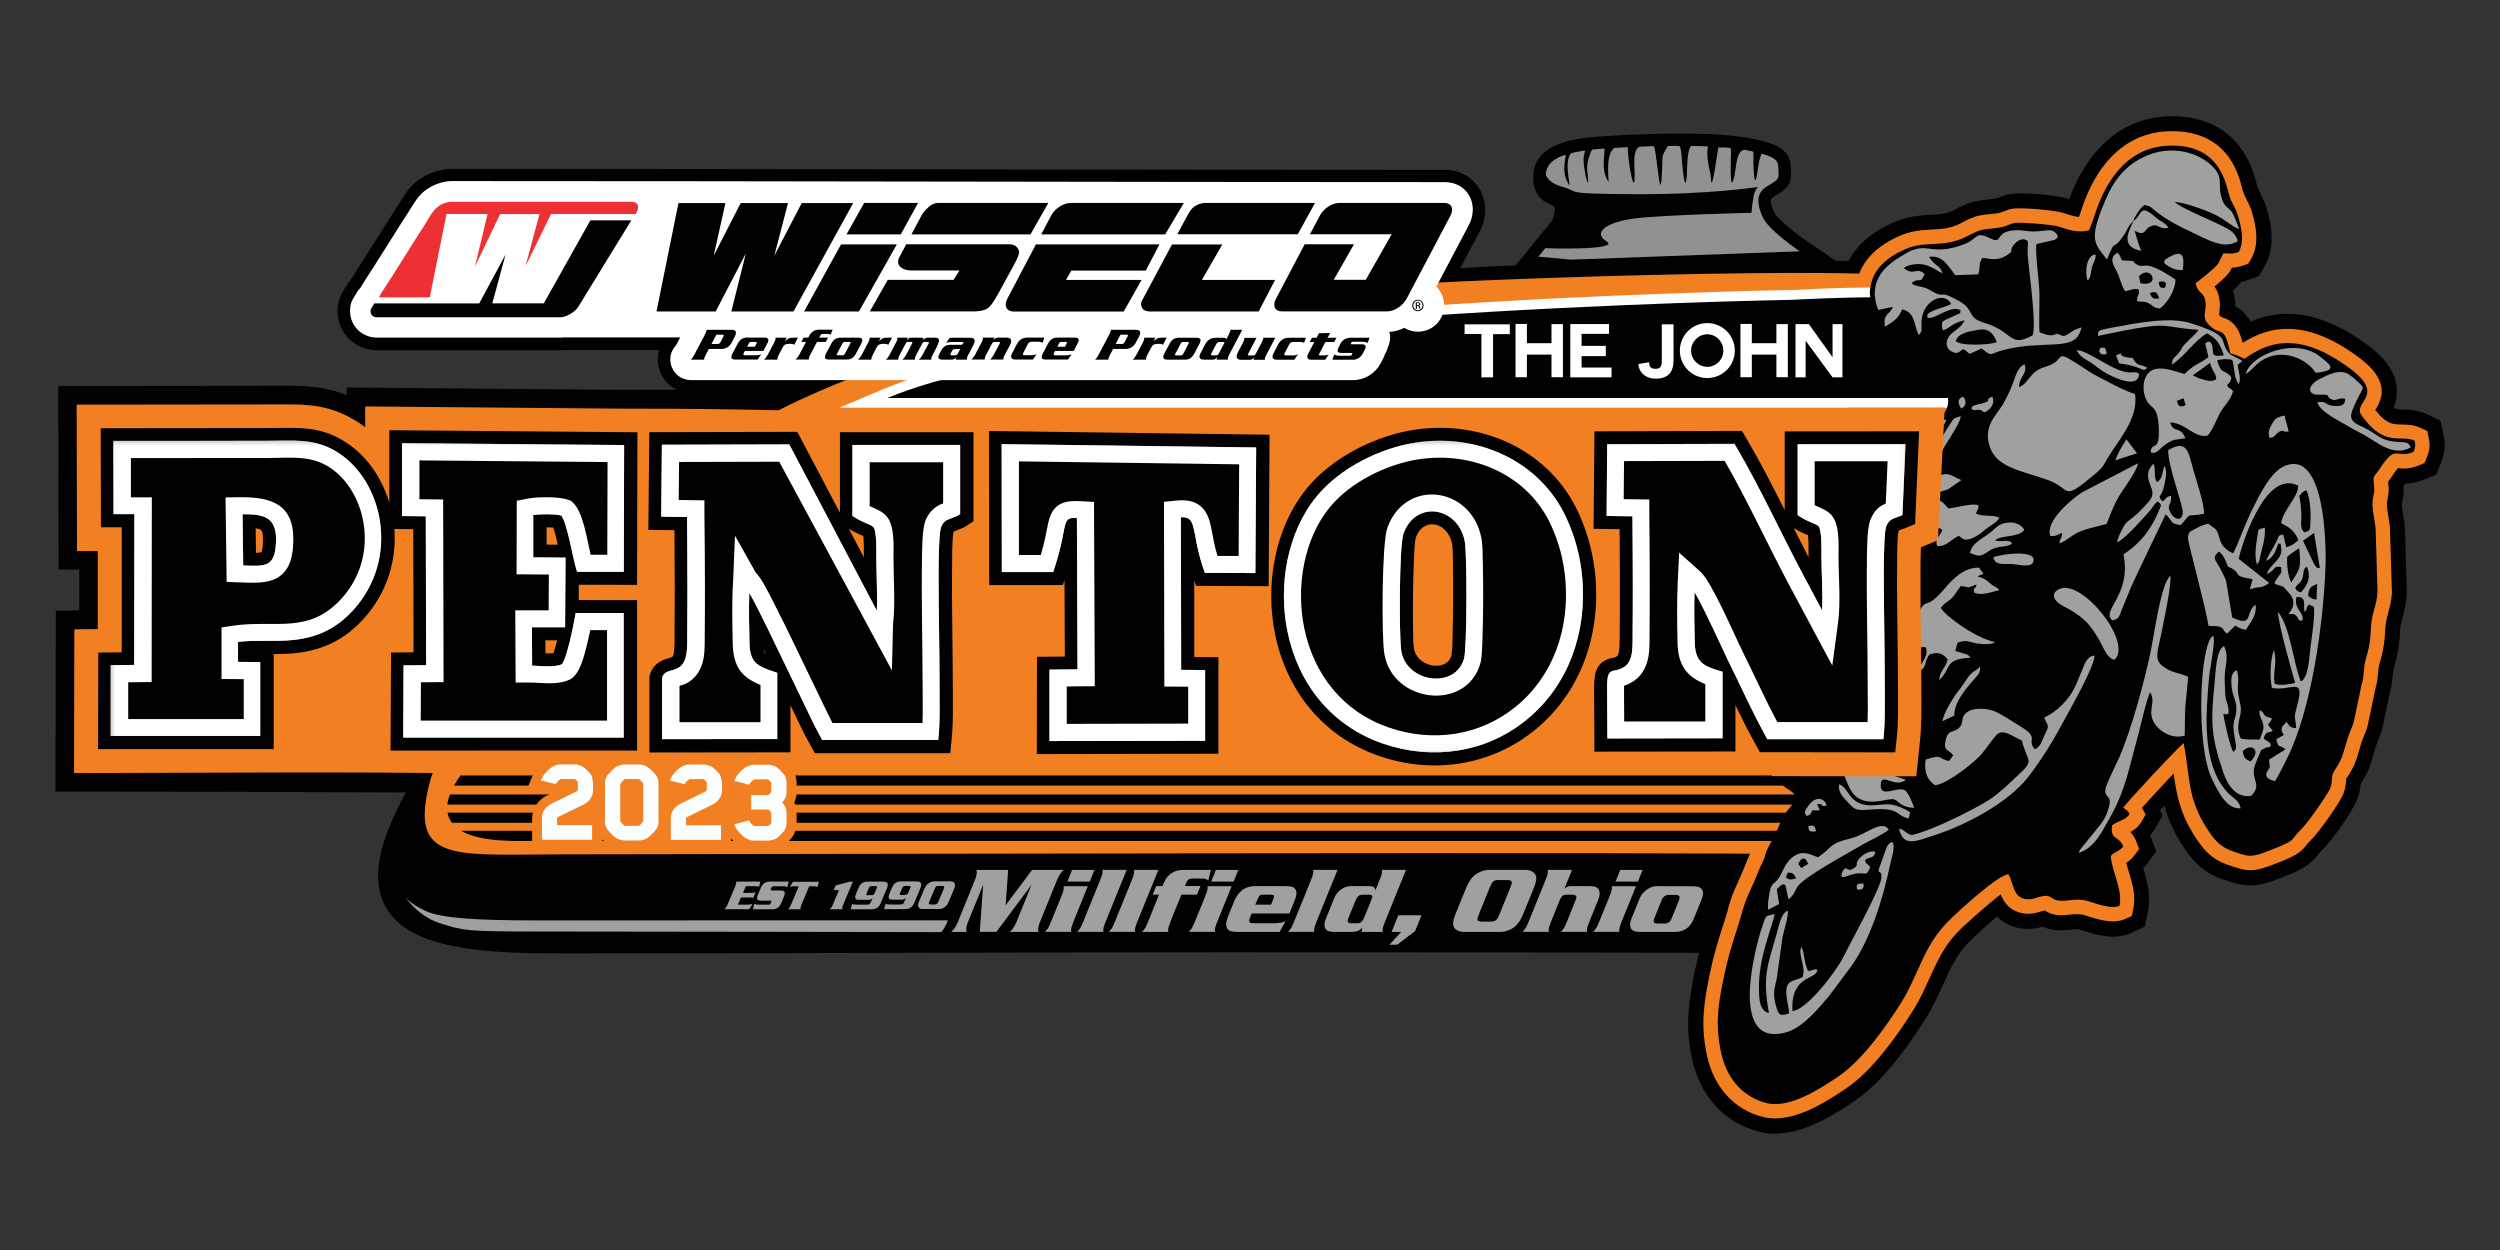 <?xml version="1.0" encoding="utf-8"?>
<svg xmlns="http://www.w3.org/2000/svg" xmlns:xlink="http://www.w3.org/1999/xlink" id="Layer_1" viewBox="0 0 288 144">
  <rect x="0" y="0" width="288" height="144" fill="#333333" stroke="none"/>
  <defs>
    <style>.cls-1{fill:none;}.cls-2{fill:url(#linear-gradient);}.cls-3{mask:url(#mask);}.cls-4,.cls-5{fill:#fff;}.cls-6{fill:#fbfeff;}.cls-7,.cls-8{fill:#a0a09e;}.cls-9{clip-path:url(#clippath-7);}.cls-10{clip-path:url(#clippath-8);}.cls-11{clip-path:url(#clippath-6);}.cls-12{clip-path:url(#clippath-9);}.cls-13{clip-path:url(#clippath-10);}.cls-14{fill:#929191;}.cls-14,.cls-8,.cls-15,.cls-5,.cls-16,.cls-17{fill-rule:evenodd;}.cls-15{fill:#f27f21;}.cls-16{fill:#ec3033;}.cls-17{fill:#010101;}.cls-18{isolation:isolate;}</style>
    <clipPath id="clippath">
      <rect class="cls-1" x="0" y="-236" width="288" height="288"/>
    </clipPath>
    <clipPath id="clippath-1">
      <rect class="cls-1" x="0" y="-236" width="288" height="288"/>
    </clipPath>
    <clipPath id="clippath-6">
      <rect class="cls-1" y="-72" width="288" height="288"/>
    </clipPath>
    <clipPath id="clippath-7">
      <rect class="cls-1" y="-72" width="288" height="288"/>
    </clipPath>
    <clipPath id="clippath-8">
      <rect class="cls-1" y="-72" width="288" height="288"/>
    </clipPath>
    <clipPath id="clippath-9">
      <rect class="cls-1" x="12.76" y="50.77" width="206.74" height="35.91"/>
    </clipPath>
    <linearGradient id="linear-gradient" x1="7.47" y1="-164" x2="8.47" y2="-164" gradientTransform="translate(8462.1 -323.63) rotate(90) scale(50.89 -50.89)" gradientUnits="userSpaceOnUse">
      <stop offset="0" stop-color="#fff"/>
      <stop offset="1" stop-color="#010101"/>
    </linearGradient>
    <mask id="mask" x="12.76" y="49.86" width="206.74" height="37.77" maskUnits="userSpaceOnUse">
      <g class="cls-12">
        <rect x="12.77" y="49.86" width="206.74" height="37.77"/>
        <g class="cls-18">
          <rect class="cls-2" x="12.76" y="50.77" width="206.74" height="35.91"/>
        </g>
      </g>
    </mask>
    <clipPath id="clippath-10">
      <rect class="cls-1" x="12.76" y="50.77" width="206.74" height="35.91"/>
    </clipPath>
  </defs>
  <g id="Layer_1-3">
    <g class="cls-11">
      <g class="cls-9">
        <g class="cls-10">
          <path class="cls-17" d="m220.45,43.36c-3.04-.18-5.29-.57-7.16-3.36l-.35-.53-.52-2.35v-.28c-.05-.61-.23-1.23-.32-1.84-.13-.86-.19-1.77.06-2.62.57-3.28,2.97-5.43,5.9-6.73,1.37-.61,2.71-.82,4.2-.9,1-.05,1.86-.05,2.78-.52.83-.43,1.63-.85,2.56-1.05.74-.16,1.49-.19,2.23-.3.07,0,.14-.03.21-.06.58-.2,1.04-.41,1.66-.49,1.47-.2,5.27.13,6.67.61,0,0,.01,0,.02,0,.14-.4.28-.79.45-1.18,2.2-5.07,6.18-8.59,11.94-8.36,3.27.13,6.09,1.49,7.82,4.35.53.88.91,1.82,1.2,2.8.1.34.16.77.3,1.09.32.74.72,1.39.96,2.17.71,2.29,1.05,4.79-.23,6.95l-.63,1.06-1.17.41c-.28.1-.55.18-.84.24-.28.37-.59.69-.93,1,.11.37.17.76.21,1.15.02.22.03.44.02.67.79.41,1.37,1.02,1.79,1.76,4.63-2.02,9.12-.4,13.09,2.42,1.92,1.36,3.81,3.19,3.75,5.74-.02.61-.14,1.18-.37,1.74.09.07.19.14.26.16.57.15,1.42.04,2.06.15.54.09,1.06.24,1.55.48l1.54.72.34,1.67c.24,1.21.14,2.05-.31,3.2l-.53,1.35-1.34.55c-.72.29-1.46.47-2.24.5-.04.06-.08.12-.12.17-.02.04-.05.07-.07.1.04.6-.02,1.18-.14,1.77-.01.07-.06.23-.06.31.03.85.28,1.7.35,2.56v.09s.23,7.57.23,7.57v.16c-.07.87-.24,1.7-.47,2.54-.15.56-.29,1.09-.31,1.67-.04,1.12-.18,2.23-.46,3.32-.1.4-.27.83-.32,1.24-.11.87-.15,1.68-.39,2.54l-.84,3.97c-.16.82-.54,1.49-.79,2.27-.25.77-.43,1.57-.72,2.33-.26.7-.62,1.35-1.02,1.98-.06.61-.15,1.13-.38,1.72-.58,1.51-3.01,4.91-4.21,6.04-.24.23-.44.53-.66.78-1,1.16-2.5,1.7-3.88,2.25-2.94,1.16-3.97,1.19-6.94.12-2.19-.79-3.39-2.14-4.6-4.06-.9-1.42-1.52-2.81-1.95-4.37-.17.18-.33.36-.49.54l.3.59-.92,1.58c-.15.26-.33.51-.53.74,0,.02.02.05.03.07l.69,1.76-1.14,1.51c-.11.15-.24.3-.37.43.52,1.71.91,3.28.53,5.07l-.36,1.67-1.56.71c-1.94.88-4.01.24-5.93-.38-.07-.02-.14-.03-.22-.04-.41-.02-.88.06-1.29.1-.82.07-1.58.02-2.36-.24-.14-.05-.27-.1-.4-.16-.12.04-.24.07-.35.1-.75.18-1.5.21-2.26.08-1.02-.17-1.93-.63-2.65-1.35-.95.8-1.86,1.64-2.77,2.48-1.71,1.6-2.45,3.17-3.39,5.26-.59,1.3-1.18,2.6-1.93,3.81-2.1,3.39-5.05,7.5-8.38,9.74-3.06,2.06-7.07,4.47-10.9,3.51-4.1-1.02-6.82-4.22-7.73-8.27-.84-3.75-.45-6.68.32-10.38.33-1.6.77-3.18,1.26-4.75.31-.98.66-1.96.9-2.96l.07-.31.12-.26c.29-1.12.84-2.12,1.29-3.18l.18-.41,1.02-2.52.34-.13c.33-.99.72-1.96,1.12-2.92.26-.63.54-1.25.87-1.84l-.24-.43c-.41-.71-.63-1.5-.65-2.32-.05-2.35,1.54-4.5,3.05-6.15.98-1.07,2.09-2.02,3.1-3.06.91-.93,1.79-1.98,2.34-3.17.42-.9.65-1.88,1.05-2.78,1.16-2.62,3.28-4.05,5.78-5.25.05-.02.1-.04.15-.07-.75-1.68-1.33-3.48-1.57-5.29-.24-1.86-.22-4.2.21-6.04.02-1.73.49-3.48.82-5.16.52-2.62,1.33-3.39,3-5.32.47-.54.97-1.05,1.46-1.58-.09-.74-.24-1.46-.37-2.19-.05-.09-.1-.18-.14-.27"/>
          <path class="cls-17" d="m76.07,42.87h-.11l.08-.07c-.31-.81-.34-1.67-.1-2.47h-10.9c-.16.01-.31.02-.47.02h-21.15c-2.5,0-4.53-1.97-4.53-4.49,0-1.32.34-1.77.95-2.83.14-.24.31-.47.5-.68.01-.03.03-.05.04-.07.46-.75.94-1.49,1.41-2.23.39-.61.78-1.23,1.17-1.84.94-1.46,1.83-2.94,2.78-4.38,1.03-1.56,1.41-2.54,3.17-3.53.9-.51,2.08-.85,3.11-.85,38.13,0,76.26.12,114.4.12,3.75,0,5.76,3.81,4.06,7.04l-3.31,6.27c.41.69.64,1.48.64,2.3,0,2.47-1.99,4.47-4.46,4.47-.56,0-1.1-.1-1.62-.3-.06.02-.12.04-.19.06-.04.25-.1.5-.18.74l-.22.63c-.08.23-.18.44-.3.65-.08.22-.17.43-.28.63l-.25.48c-.87,1.64-2.59,2.7-4.45,2.7h-76.27c-1.57,0-2.94-.92-3.53-2.37"/>
          <path class="cls-17" d="m199.8,91.44l-21.01.03v-2.75c-.6.43-1.21.82-1.84,1.19-6.01,3.51-13.09,4.05-19.64,1.8-5.12-1.75-9.3-5.11-12.08-9.64v9.63s-30.69.06-30.69.06v-6.8c0,.18-.02.37-.04.55l-.59,6.13h-22.89s-.05-.1-.05-.1l-21.03.02v-.21c-20.46,0-40.93-.17-61.4-.16h-2.15l.04-20.83,2.7-.03v-4.72s-2.38,0-2.38,0l-.05-21.15h6.79c5.82-.01,11.64-.02,17.46-.02,3.29,0,6-.13,8.99,1.08v-.88s31.18.27,31.18.27l23.7-.06.03.06h14.18v-.2l42.12.56-.02,3.89c3.2-2.25,7.07-3.84,10.9-4.45,5.8-.93,11.9.31,16.78,3.57l.03-3.46,24.62-.07.04.07,22.68-.02-.82,18.87-1.93.81c0,.29,0,.57,0,.86-.02,2.51.01,5.01.04,7.51.03,2.39.06,4.77.06,7.16,0,1.82.02,3.64-.16,5.45l-.63,6.09-22.88-.03-.04-.07Z"/>
          <path class="cls-17" d="m218.87,30.88c1.76,1.11,3.56,2.57,5.12,3.92,3.63,3.15,6.96,6.8,9.6,10.83,3.01,4.59-7.42,10.02-7.31,15.44.08,4.23-.46,8.23-1.15,12.38-.68,4.06-2.29,8.64-3.82,12.45-1.98,4.91-4.52,10.04-7.65,14.32-3.68,5.04,8.15,7.23,2.29,8.24-3.56.61-7.19,1.01-10.8,1.24-2.37.15-4.92.27-7.29.14-1.9-.11-3.9-.07-5.81-.09-4.03-.03-29.28-.04-33.32-.04-11.69-.02-23.38,0-35.06.01-19.48.03-38.96.12-58.44.11-4.82,0-11.54,0-16.07-1.68-4.68-1.74-6.43-5.17-5.25-10.04.83-3.43,3.3-7.81,5.1-10.84,3.13-5.28,6.76-10.38,10.6-15.17,8.36-10.43,19.62-21.58,31.81-27.27,11.15-5.21,23.25-8.27,35.39-10.12,5.03-.77,10.08-1.33,15.15-1.79,3.75-.34,7.53-.59,11.27-.99,4.34-.46,8.76-.71,13.11-.95,5.77-.32,11.55-.57,17.32-.74,5.15-.16,21.89-.28,27.04-.21,1.51.02,6.71-.04,8.18.86"/>
          <path class="cls-17" d="m212.72,32.51c.52-3.09,2.81-5.11,5.57-6.34,1.32-.58,2.57-.78,3.99-.85,1.12-.06,2-.06,3.01-.58.78-.4,1.55-.81,2.41-1,.73-.16,1.46-.18,2.19-.29.11-.02.21-.05.31-.08.55-.19.96-.38,1.55-.46,1.32-.18,5.15.15,6.4.58.18.06.37.13.56.19.19-.56.38-1.12.62-1.67,2.11-4.87,5.85-8.24,11.39-8.01,3.08.12,5.72,1.38,7.35,4.07.51.84.86,1.73,1.14,2.67.11.35.18.83.32,1.15.31.73.69,1.33.94,2.11.66,2.12,1.01,4.47-.18,6.48l-.52.88-.97.34c-.33.12-.65.2-.98.26-.32.47-.67.82-1.17,1.26-.03.03-.06.06-.1.09.16.43.26.89.3,1.37.03.33.02.65,0,.98.06.02.13.05.19.08.95.45,1.54,1.2,1.94,2.08,4.6-2.28,9.05-.69,13.02,2.13,1.75,1.24,3.56,2.93,3.51,5.26-.02.68-.19,1.3-.49,1.89.26.26.55.5.81.57.57.15,1.47.05,2.12.16.48.08.95.22,1.4.43l1.27.6.28,1.38c.22,1.11.13,1.83-.28,2.87l-.44,1.12-1.11.46c-.72.3-1.47.47-2.25.46-.03,0-.05,0-.08,0-.1.15-.2.3-.29.43-.06.09-.12.17-.18.25.06.62.01,1.2-.11,1.82-.03.13-.07.3-.07.44.03.85.28,1.73.35,2.59v.07s.23,7.53.23,7.53v.14c-.06.83-.23,1.62-.45,2.42-.17.61-.31,1.17-.33,1.81-.04,1.08-.17,2.14-.44,3.19-.11.42-.28.89-.33,1.3-.12.87-.14,1.61-.38,2.47l-.84,4c-.16.82-.53,1.45-.77,2.21-.24.77-.42,1.55-.71,2.3-.27.71-.63,1.35-1.04,1.99-.06.61-.11,1.09-.36,1.71-.52,1.35-3,4.81-4.07,5.82-.26.25-.47.56-.7.83-.92,1.06-2.39,1.58-3.66,2.09-2.82,1.11-3.69,1.14-6.54.11-2.07-.74-3.17-2.02-4.31-3.83-1.15-1.81-1.74-3.42-2.13-5.24-.5.54-1,1.08-1.49,1.62l.33.66-.76,1.31c-.2.34-.44.64-.72.91.07.13.12.26.18.4l.57,1.46-.94,1.25c-.17.23-.36.43-.56.62.02.08.05.16.07.24.5,1.64.91,3.15.54,4.88l-.29,1.39-1.29.58c-1.79.81-3.76.16-5.51-.4-.12-.04-.24-.06-.36-.06-.43-.03-.93.06-1.37.1-.74.06-1.42.03-2.12-.22-.2-.07-.38-.14-.55-.23-.18.05-.36.11-.53.16-.67.16-1.34.19-2.03.07-.98-.17-1.85-.63-2.52-1.37-.06-.07-.12-.14-.17-.21-1.11.9-2.2,1.91-3.22,2.86-1.79,1.67-2.53,3.25-3.52,5.44-.58,1.28-1.15,2.55-1.89,3.74-2.04,3.29-4.99,7.39-8.21,9.57-2.9,1.95-6.81,4.33-10.44,3.43-3.89-.97-6.44-4-7.31-7.84-.83-3.69-.43-6.51.32-10.14.33-1.59.76-3.15,1.25-4.69.31-.99.67-1.99.91-3l.06-.25.11-.24s.01-.04.02-.06c.29-1.08.82-2.07,1.26-3.1l.18-.42.93-2.3.36-.14c.34-1.07.76-2.11,1.19-3.14.31-.76.64-1.48,1.07-2.16l-.27-.26-.21-.36c-.36-.63-.55-1.32-.57-2.05-.04-2.18,1.5-4.22,2.9-5.76.98-1.07,2.08-2.01,3.09-3.05.96-.98,1.87-2.08,2.45-3.33.42-.9.66-1.88,1.06-2.79,1.1-2.49,3.14-3.82,5.5-4.96.2-.1.45-.18.67-.28-.85-1.78-1.52-3.73-1.77-5.67-.23-1.77-.21-4.12.21-5.89.01-1.66.49-3.5.81-5.12.51-2.55,1.26-3.2,2.87-5.05.47-.54.98-1.06,1.47-1.58.05-.05.11-.11.16-.17-.1-.87-.28-1.73-.42-2.59-.12-.2-.22-.4-.31-.62-2.87-.15-5.19-.34-7.06-3.12l-.29-.44-.48-2.18v-.25c-.04-.61-.24-1.3-.33-1.91-.12-.78-.18-1.63.05-2.4"/>
          <path class="cls-15" d="m244.94,99.4c.09.35.2.7.3,1.03.44,1.43.83,2.79.51,4.29l-.17.81-.76.34c-1.45.65-3.26.01-4.68-.44-1.21-.39-2.42.31-3.83-.17-.31-.11-.52-.22-.76-.37,0,0,0,0-.01,0-.32.06-.63.19-.95.26-.52.13-1.02.15-1.56.06-.72-.12-1.36-.45-1.85-1-.32-.35-.53-.75-.7-1.17-1.47,1.09-3.64,3.08-4.36,3.74-1.94,1.81-2.71,3.44-3.79,5.81-.56,1.22-1.11,2.46-1.82,3.61-1.93,3.11-4.83,7.17-7.87,9.21-2.57,1.73-6.3,4.07-9.52,3.27-3.46-.86-5.69-3.56-6.45-6.97-.8-3.57-.4-6.17.33-9.65.32-1.56.74-3.07,1.22-4.58.32-1.01.69-2.05.93-3.08l.03-.15.06-.14c.03-.08.06-.16.08-.24.25-.96.81-2.01,1.2-2.94l.19-.44.75-1.83c.57-1.21,1.2-2.54,1.74-3.74.41-1,.83-1.91,1.52-2.75.02-.03.04-.06.07-.08-.25-.17-.51-.34-.77-.58l-.18-.17-.12-.21c-1.29-2.25.72-4.84,2.18-6.44.99-1.08,2.05-1.99,3.06-3.02,1.06-1.08,2.03-2.27,2.68-3.65.43-.92.66-1.89,1.07-2.81.98-2.21,2.84-3.37,4.94-4.39.26-.12.85-.34,1.07-.48.05-.06.1-.17.13-.23.1-.19.2-.35.31-.52-.93-1.82-1.7-3.89-1.96-5.92-.21-1.61-.2-3.96.22-5.6-.02-1.49.51-3.62.79-5.03.47-2.35,1.17-2.86,2.61-4.52.47-.54.96-1.03,1.44-1.55.12-.13.39-.4.46-.58.05-.12.03-.36.01-.48-.1-.96-.31-1.93-.47-2.89,0-.01,0-.03,0-.05-.19-.27-.31-.51-.42-.85-.06-.16-.09-.32-.12-.46-2.66-.15-5.17.04-6.97-2.65l-.17-.26-.4-1.82v-.16c-.07-1.01-.71-2.84-.32-4.02.43-2.71,2.46-4.46,4.91-5.55,1.2-.53,2.29-.68,3.58-.75,1.32-.07,2.28-.09,3.48-.71.67-.35,1.39-.74,2.13-.9.66-.14,1.43-.18,2.11-.27.64-.09,1.14-.45,1.85-.54,1.08-.14,4.86.18,5.87.53.44.15,1.12.39,1.71.43.31-.85.56-1.72.92-2.55,1.91-4.42,5.19-7.52,10.28-7.32,2.69.11,4.98,1.16,6.4,3.51.45.75.77,1.56,1.02,2.4.11.37.22.94.37,1.28.3.71.65,1.22.89,2,.55,1.77.93,3.86-.07,5.55l-.31.52-.57.2c-.54.19-.91.24-1.3.26-.31.59-.53.86-1.24,1.5-.25.22-.51.45-.78.68.37.5.54,1.06.6,1.75.04.4,0,.79-.04,1.19-.01.08-.03.2-.04.31.33.38.39.25.94.51,1.05.5,1.49,1.58,1.76,2.66.03,0,.05.02.08.03.27-.17.55-.33.85-.49,4.3-2.28,8.44-.69,12.09,1.91,1.39.99,3.07,2.41,3.02,4.28-.02.63-.22,1.18-.53,1.72-.05.09-.14.21-.21.33.49.65,1.16,1.36,1.93,1.57.66.18,1.51.07,2.23.18.38.06.74.17,1.09.34l.75.35.16.81c.18.89.11,1.38-.22,2.22l-.26.65-.65.27c-.58.24-1.17.38-1.8.37-.21,0-.41-.03-.6-.05-.25.26-.6.79-.74,1-.13.2-.28.38-.42.57.01.09.02.17.03.25.08.59.05,1.09-.07,1.67-.05.26-.1.45-.09.72.03.86.28,1.77.35,2.64v.04s.23,7.44.23,7.44v.08c-.06.77-.21,1.45-.41,2.19-.2.73-.34,1.31-.37,2.08-.03,1.01-.16,1.97-.4,2.95-.11.45-.3.98-.36,1.44-.11.87-.1,1.48-.36,2.34l-.85,4.05c-.14.74-.51,1.38-.74,2.08-.24.74-.42,1.53-.69,2.25-.26.71-.64,1.33-1.06,1.96,0,0-.01.02-.02.03,0,.02-.01.06-.01.08-.06.61-.07,1.01-.3,1.6-.43,1.1-2.9,4.57-3.78,5.4-.34.32-.5.58-.79.91-.74.86-2.18,1.36-3.21,1.77-2.59,1.02-3.16,1.02-5.72.1-1.8-.65-2.73-1.78-3.72-3.35-1.64-2.59-2.02-4.67-2.36-7.11-.41.43-.81.86-1.21,1.29-.71.76-1.42,1.53-2.12,2.31-.09.11-.2.22-.3.33,0,0,0,.01,0,.02l.4.8-.45.77c-.2.34-.45.63-.76.87-.18.14-.35.25-.54.35.3.32.52.69.68,1.1l.33.86-.55.73c-.28.38-.59.64-.96.87"/>
          <path class="cls-17" d="m200.14,90.87l-20.78.03v-3.33c-.86.68-1.76,1.3-2.71,1.85-5.86,3.42-12.78,3.94-19.17,1.75-5.83-2-10.26-6.07-12.84-11.33v11.29s-29.55.06-29.55.06l.04-19.47h-1.15c0,.41,0,.83.01,1.24.03,2.38.06,4.76.06,7.14,0,1.79.02,3.58-.15,5.36l-.54,5.6h-22.03s-.05-.1-.05-.1l-20.79.02v-.21c-20.66,0-41.31-.17-61.97-.16h-1.57l.04-19.69,2.7-.03v-5.86s-2.38-.01-2.38-.01l-.05-20.01h6.21c5.82-.01,11.64-.02,17.46-.02,3.68,0,6.38-.15,9.57,1.4v-1.18s30.6.26,30.6.26l23.35-.06.03.06h15.1s0-.19,0-.19l40.96.54-.03,4.47c3.35-2.6,7.53-4.38,11.57-5.03,6.04-.97,12.38.47,17.25,4.11l.04-3.99,23.72-.07.04.07,22.41-.02-.78,17.91-1.94.82c0,.41-.01.83-.01,1.24-.02,2.51.01,5.02.04,7.53.03,2.38.06,4.77.06,7.15,0,1.8.02,3.6-.16,5.39l-.58,5.57-22.02-.02-.04-.07Z"/>
          <path class="cls-17" d="m178.8,25.39c.19-.42.43-1.25.24-1.6-.06-.1-.9-.45-1.06-.55-.96-.6-1.32-1.55-1.35-2.64-.13-4.38,5.32-4.73,8.51-4.93,1.65-.11,3.31-.18,4.97-.23,2.16-.06,4.34-.08,6.5,0,1.74.07,3.6.19,5.31.55,1.51.32,3.79.76,4.27,2.49.11.41.09.72.12,1.11.19,1.88-.68,2.25-2.04,3.13-.08.05-.21.15-.25.24-.12.33.21,1.17.35,1.47.39.89,2.92,2.77,3.77,3.35l3.62,2.45-30.76,1.12-6.55-.59,4.37-5.37Z"/>
          <path class="cls-14" d="m180.01,26.16s.95-1.82.27-3.06c-.68-1.24-2.18-.49-2.24-2.55-.06-2.06,1.45-3.1,7.18-3.47,5.73-.37,12.76-.47,16.39.3,3.63.77,3.17,1.31,3.27,2.35.1,1.04-.19,1.01-1.39,1.78-1.2.77-1.11,1.96-.44,3.48.67,1.53,4.28,3.96,4.28,3.96l-26.31.96-3.8-.34,2.78-3.42Z"/>
          <path class="cls-15" d="m219.98,32.09s8.37,5.29,14.29,14.32c5.92,9.03-9.62,21.19-10.55,26.8-.93,5.61-1.2,10.11-7.12,18.21-5.92,8.1-4.26,7.32-9.86,7-5.6-.31-128.71,0-141.49,0-12.78,0-18.03,1.09-15.84-7.93,2.18-9.02,19.26-33.47,42.62-44.37,23.36-10.9,49.52-11.52,61.35-12.77,11.83-1.24,64.74-2.82,66.61-1.26"/>
          <path class="cls-5" d="m206.38,33.42c4.1-.24,8.27-.34,12.38-.31,2.93.02,5.98.11,8.88.48,1.59.21,4.74.64,5.54,2.26,1.07,2.14,4.63,4.46,6.74,5.49l.63.3v5.32H96.7l5.1-2.15c3.61-1.52,7.64-2.56,11.45-3.41,4.96-1.1,10.01-1.93,15.04-2.64,11.48-1.62,23.12-2.63,34.68-3.43,10.08-.69,20.18-1.2,30.28-1.55,4.37-.16,8.75-.3,13.12-.37"/>
          <path class="cls-17" d="m102.23,45.85h137.2v-3.5s-5.64-2.76-7.25-5.99c-1.61-3.23-25.76-1.82-25.76-1.82,0,0-80.5,1.35-104.19,11.31"/>
          <path class="cls-17" d="m51.83,91.52h164.72l-.76,1.17H51.54c.04-.4.15-.79.29-1.17"/>
          <path class="cls-17" d="m51.56,93.62h163.47l-.76,1.17H52.06c-.27-.37-.43-.76-.5-1.17"/>
          <path class="cls-17" d="m53.13,95.71h160.57l-.76,1.17H59.09c-.24-.01-.49-.03-.74-.03-2.51-.09-4.16-.52-5.22-1.14"/>
          <path class="cls-17" d="m53.05,89.33h164.85l-.76,1.17H52.3c.26-.47.53-.87.75-1.17"/>
          <path class="cls-17" d="m215.44,33.34c.21-2.23,1.84-3.66,3.99-4.61,2.53-1.12,4.37-.07,7.15-1.5,1.96-1.01,1.49-.68,3.73-1.01.89-.13,1.24-.46,1.83-.54.64-.09,4.29.17,5.11.45.93.32,2.26.76,3.4.39.55-1.21.75-2.21,1.27-3.41,1.53-3.54,4.07-6.51,8.7-6.33,5.57.22,5.83,4.98,6.35,6.19.3.69.59,1.04.83,1.84.47,1.53.75,3.1.09,4.22-.75.26-1.03.16-1.75.15-.12.17-.08.12-.18.34-.43.88-.35.86-1.16,1.59-.54.48-1.32,1.13-1.87,1.5.26,1.35,1.02.85,1.15,2.3.08.91-.36,1.59.14,2.22,1.56,1.95,1.95-.14,2.71,3.58,2.64.71.63,1.02,3.1-.29,3.83-2.03,7.46-.27,10.36,1.79,4.8,3.41.49,4,1.68,5.66,2.69,3.76,4.46,2.13,6.1,2.9.12.58.08.74-.14,1.29-2.09.86-1.93-1.03-3.89,1.94-.63.96-.81.69-.65,1.93.13.99-.21,1.26-.18,2.23.03.9.28,1.81.36,2.73l.22,7.32c-.11,1.7-.71,2.39-.77,4.32-.08,2.3-.62,3.22-.75,4.22-.12.94-.04,1.23-.32,2.15l-.87,4.14c-.1.5-.51,1.32-.69,1.9-.67,2.08-.49,2.18-1.55,3.81-.47.72-.17,1.2-.49,2.03-.29.74-2.72,4.18-3.38,4.79-1.37,1.29-.26,1.08-3.47,2.35-2.34.93-2.53.81-4.55.08-1.33-.48-2-1.28-2.89-2.68-2.11-3.34-1.85-5.46-2.59-9.71-.55.34-6.74,6.99-6.97,7.44.4.29.49.27.72.72-.43.74-1.39.78-2.01,1.32-.25,1.71.79,1.15,1.29,2.42-.44.59-.97.57-1.44,1.09.14,1.92,1.4,3.85,1,5.75-.9.41-2.68-.25-3.5-.51-1.63-.52-2.78.18-3.8-.16-.74-.25-.63-.62-1.62-.43-.73.14-1.16.45-1.92.32-1.42-.24-1.32-1.7-1.94-2.86-1.18.04-5.49,4.04-6.36,4.85-2.17,2.02-2.98,3.7-4.17,6.34-.57,1.25-1.09,2.4-1.72,3.42-1.78,2.87-4.61,6.85-7.4,8.72-1.92,1.29-5.55,3.7-8.2,3.04-2.43-.6-4.51-2.47-5.24-5.73-.78-3.46-.3-5.91.33-8.95.73-3.51,1.69-5.74,2.14-7.61.07-.15.12-.31.17-.49.17-.64.77-1.88,1.13-2.71h.01s.67-1.64.67-1.64l.5-1.04c.28-1.28.93-1.99,1.51-3.35.96-2.33,1.26-2.17,2.29-3.6-.4-.83-1.15-.97-1.86-1.64-1.22-2.12,3.71-6.18,4.99-7.49,5.66-5.78,1.74-7.4,8.22-10.52,1.11-.54,1.46-.48,1.96-1.45.51-1,.9-.85.31-2-.82-1.6-1.56-3.53-1.8-5.39-.21-1.6-.14-3.92.24-5.19-.08-1.11.52-3.78.75-4.91.4-2.03,1.08-2.42,2.24-3.76,1.7-1.95,2.49-2.19,2.31-3.86-.1-.91-.33-2.05-.48-2.97-.13-.82-.27-.5-.49-1.16-.18-.53-.09-.86-.25-1.47-2.85-.35-5.46.31-7.04-2.04l-.29-1.32c.01-.54-.68-3.4-.38-3.46"/>
          <path class="cls-8" d="m262.05,89.98c-1.71-.41-.67-1.33-.62-1.48.13-.4-.04-.39-.03-.99l1.88-1.18c-.62-.63-.8.03-1.04-1.17.03-.03.09-.1.11-.07l.75-.42c-.53-.79-.18-.98.32-1.51.38.49.33.68,1.11.72-.13-1.46-.32-1.06.06-2.43,1.02-3.69-.6-1.77-2.87-2.2-.25-1.34-.19-3.23.23-4.36.44,1.49-.14,2.39.08,3.87.67.27,1.67.08,2.37-.08-.49-1.77-1.9-6.64-1.98-8.2,1.42,1.73,1.73,5.75,2.63,8.02.9-.35.98-2.85,1.13-4.05.12-.94.58-3.84.35-4.57l-.53-.23c-.5.47,0,.3-.53.84-.13-.91.27-1.75-.9-1.73-.43,1.48,1.05,1.82.63,2.77-.78-.15-.15-.13-.7-.6-.38-.32,0-.11-.43-.2-.02,0-.24.03-.44,0,.08-.16,1.1-1.05.21-2.24l-.71-.81c-.4-.32-.67-.15-1.11-.49.22-.59.72-1.02.81-1.32l-.05-.54c-.93-.24-.61.36-1.63.8.35-1.17,1.84-1.69,1.65-2.95-.16-1.07.05-.28-.32-.61-.3.71-.46,1.63-1.42,2.04.23-.59.56-1.09.85-1.6.84-1.49.38-1.27,1.12-1.43l.34,1.46c.7-.18,1.02-.47,1.4-.82-.46-1.12-1.06-1.47-1.98-1.95.2-1.51,2.04-3.09,1.96-4.32-4.08-2.08-6.85,8.12-6.85,8.43l3.5,2.77c-1,.74-.9.3-2.22.74l.32-1.15c-.35-.13-.85-.13-1.24-.28-.73-.28-.26-.36-.95-.85-.86-.6-.41.15-.9-.94-.2-.44-.36-.83-.8-1.13-1,.96-.26.71.83,3.35l.71,4.24c2.54,1.22,1.43-.62,2.69-1.46.18,1.33-.68,2.07-1.09,2.88-.64-.1-.71-.18-1.25-.48l-.94.92c-.59-.38-.23-.54-.85-.78-.37-.15-.83-.04-1.29-.12-.38-2.4-2.38-9.6-2.36-10.09.03-.72.18-.73.75-1.03.54-.28.94-.55,1.61-.63.95.81.88.34,1.34,1.9.25.83.97,1.29,1.51,1.5.67-1.32,1.41-3.56,2.39-5.45.7-1.35,1.91-3.96,3.6-4.64,4.49-1.79,4.76,8.71,4.63,11.84-.24,6.21-1.57,16.22-4.43,21.89-.45.9-.95,1.93-1.38,2.62m3.38-28.68c.68-.18.65-.25.69-.96.08-1.18.02-2.87-.45-3.89-.53.21-.49.35-.83.64.59,3.03-.17,3.46.58,4.21m1.13.07l-1.27.91,1.25,2.63c.43.66.22.39.69.53l-.67-4.07Zm-2.63,5.72c.86-1.42,1.22-1.55.91-3.96-.25.14-1.2.82-1.37.99-.08.8.08,2.26.46,2.97m1.81-1.82c-.5.22-.34.74-.51,1.29-.25.78-.52.48-.84,1.18.25.4.23.35.68.47.92-1.08,1.1-1.8.68-2.94m.13,3.35c.37.33.56.38.96.43l.08-1.79c-.83.3-.97.5-1.04,1.36m-31.32-40.49c-.1,1.22.26,3.78.35,5.25.06.96-.09,4.51.04,4.89.78.29,1.18.42,1.68.28.82-.23-.36-.05.26-.09.64-.04.48.57,1.47-.08.62-.41.48-.36,1.4-.69-.12.56.03.06-.21.66-.83,2.06-4.28.79-8.76,1.95-1.72.44-1.23.87-2.52-.18l-1.37.62c-.49-.3-.26-.3-.77-.55-.41.26-.6.68-1.34.28-.47-.25-.66-.78-.5-1.3.31-1,1.61-1.25,2-2.3-1.48.35-1.68.92-2.5,1.18-.3-1.26,0-1.03,1.42-1.73.82-.41.49-.04.63-.6-1.19-.66-2.99,1.14-3.79.86,0-.14-.4-.44,1-.95.72-.26,1.12-.34,1.71-.63-.83-1.56-3.22-.36-3.41,1.83-.09,1.13.18,1.21-.33,1.76-.57-1.14-.37-2.62-1.9-2.97-.53,1.1-.77,1.22-2,2.01-.23-1.62.6-1.36.91-2.3l-1.68.36c-1.17-3.02.45-4.85,2.43-6.06,1.21-.74,1.93-1.23,3.39-1.01,1.43.22,2.65.06,4.14-.53,1.6-.63,1.15-1.53,2.95-.65,1.6.78.32-.94,3.17-.94.62,0,1.14.15,1.82.15.46,0,1.74-.19,2.04-.13.37.07,1.19.73.42,1.06-.36.16-1.61.35-2.13.53m-.45,10.51c.49-1.13-.4-7.28-.54-8.98-.13-1.61.25-1.85-.26-2.04-.74-.28-1.42.58-1.56.9-.31.71.24.27-.47.79-1.33.96-2.47.34-2.96.41-.51.75-.16,1.16-.48,1.89l-2.62.09c-.81-.98-1.44-2.35-3.03-2.11.56.99,1.3.98,1.55,1.88-.67-.17-1.91-1.63-4.13-.8l-.34.19c1.16,1.01,1.37-.16,2.41.68-.5,1.37-.67.26-1.51,1.11.38.34,1.4.36,1.88.64,2.47,1.45.78-.19,3.63,1.41,1.82,1.03.77,1.87,2.88,2.49,3.37.99,2.84,2.94,5.55,1.44m-4.12.78c-.38-1-.93-1.63-2.11-1.42-1.21.21-2.36.41-2.62,1.31.16.11.09.08.33.18l.24.08c.95.24,3.39.16,4.17-.14m28.29,2.17l-.55.43c.07.71.45,1.65.11,2.23-.52-.69-.46-1.87-.73-2.8-.51-.1-1.1-.12-1.75.06.5,1.76.9.96,1.64,1.96-.09.57-.16.53-.49.9.37.67.21.08.69.71-.23.94-1.09,1.73-1.51,2.51-.39.71-.85,1.97-1.42,2.6-1.66.26-2.46-1.44-4.32-1.53.43,1.37,1.11.27,1.76,1.83-1.26.21-1.32.03-2.32.73-.74.52-.95,1.12-1.67.9.05-1.44,1.15.3.9-3.21-.18-2.54-1.11-1.64-1.59-3.31-.38-1.33.02-2.69,1.05-3.04,1.1-.37,2.62.29,3.52.53,1.13-1.15,1.55-1.04,2.76-1.94-.37-1.85-.62-1.62.18-1.8.81.97-.44,1.89,1.6,1.58-.52-1.51-.84-1.88-1.92-2.53-1.47.81-2.56,2.64-4.06,3.59.04-.71.17-.66.59-1.12.97-1.07-.06-.38,1.96-2.27l.35-.37s.06-.09.08-.11c.02-.03.06-.08.08-.12-4.38-.31-3.14-.98-8.98.16l-2.61.54c.12-.53-.36-.59,1.54-.94,2.88-.54,6.69-1.31,9.15-.53,4.87,1.55,3.15,1.87,4.36,3.4.28.36,1.1.59,1.57.95m-2.99,2.1c.02-.66-.46-.85-.71-1.88l-1.99,1.44.71.34c.86.26,1.52.47,1.99.1m-3.76,2.21l-.76.27c.1.63.34.81.99.52l-.23-.79Zm-32.77,49.55c.69.19.6.47,1.42.76,2.21-.44,7.31-2.99,8.98-4.08,1.12-.73,2.33-1.9,3.26-2.78,2.04-1.91,1.14-1.38.47-4.06-.69-.2-2.01-1.35-2.78-.74-.39.31-1.36,1.78-1.87,2.35-.8.9-3.82,3.38-5.33,3.57-1-.64-1.28-1.69-1.1-2.95,2.06-.72,1.46-.02,2.71.15l.47-.65c-.56-.75-1.14-.43-.88-1.68.3-1.44.92-.78,1.62-1.55.47-.51.15-.99.62-1.53.76-.86,2.67-.66,3.51-.27,1.01.47,1.84,1.08,2.78,1.64,2.43,1.43.73,1.51,1.75,2.7.67-.29.78-.89,1.09-1.56.52-1.14.6-.86-.01-2.09,1.5-.7,2.77-2.05,3.4-3.25.36-.67.6-1.39.94-2.15.37-.83.55-1.64,1.45-1.76.12,1.09-2.86,6.29-3.38,7.27-1.33,2.49-2.63,4.63-4.24,6.71-2.29,2.96-7.11,5.55-11,6.79-1.8.57-3.45,1.4-3.88-.83m-14.34,9.83c-.27,1.58-1.87,4.96-1.81,8.64.02,1.18.06,2.5,1.15,2.79-.77-4.29-.15-5.49.94-9.3.21-.74.46-2.23,1.23-2.5.11.59-.46,2.34-.61,3.08l-.65,4.71c-.24,1.11-.57,1.77.01,3.53.26.8.5.79,1.41.51-.07-.98-.43-1.93-.3-2.86.15-1.04,1.05-.86,1.86-1.33.01-.04.03-.13.04-.11l.07-.62c-.02-.26-.1-.68-.15-.94-.1-.54-.38-1.31-.11-1.79.38.68.28,1.76.76,2.75.51,0,.23-.05.51-.09.49-.08.07-.16.57-.04-.05,1.22-3.09.52-2.87,4.77,1.7-.16,5.06-4.62,5.84-6.19.81-1.63,4.29-7.92,4.4-9.13.11-1.24-.67-.12-.1-1.57.7-1.78.64-2.36,1.37-2.61.39.6-.12,1.96-.27,2.66-.83,4-2.35,8.94-4.76,12.07l-2.27,3.04c-1.17,1.35-2.98,3.65-4.99,4.19-6.21,1.68-3.82-8.43-2.94-11.45.13-.43.28-.89.41-1.25.3-.86.3-.69,1.24-.94m47.66-27.33c-.34,4.01-.35,2.21-.4,6.77-1.37.41-2.63-.35-3.27-1.12-1.29-1.57.08-2.64-.71-3.86-.36.52-1.21,4.33-1.41,5.04-1.02,3.6-1.44,6.39-3.38,9.66-.74,1.24-1.48,3.11-3.41,3.79.16-.57-.06-.07.25-.52l2.25-2.78c.48-.65.68-1.04.92-1.89.47-1.64-.53-.98-.37-2.16.08-.57,1.33-3.05,1.65-3.78,1.37-3.18,2.96-9.04,3.63-12.42.38-1.92,1.12-7.46,2.2-8.38.14,1.19-.85,5.62-1.12,7.03-.23,1.24-.8,2.54.11,3.28,1.28,1.02,1.65.7,3.06,1.34m-24.24-11.55c.57.14.86.3,1.26.64.86.75.78.41,1.23.92-.98.23-2.1.68-2.89.29-.17-.92.09-.07.25-.94-1.48.52-.45.33-1.79.18-.46.51-.6.93-1.01,1.35-.46.48-.93.6-1.3,1.17.36.8,4.01,3.53,6.24,3.93-.45.36-1.53.25-2.1.16-.98-.16-1.1-.47-2.22-.08l-.26.95,1.32.4c.33.21.13,0,.43.39-3.1.1-2.18,1.3-3.6,2.56.06-1.03.71-1.34.97-2.34-.47-.69-1.11-.98-2.12-.58-.67.93-.2,1.57-1.36,1.98.26-.89,1.37-1.75.96-2.83-1.09-.2-1.36.81-2,2.54-.44,1.19-.66,2.29-1.34,3.16.07-.72.38-1.01-.11-1.52-.55.32-.37.35-.67.95l-1.89,3.07c-.22-.18-.26-.12-.4-.51-.12-.34-.05-.45,0-.77.33-1.93.48-1.29,1.69-2.19,1.66-1.23,3.21-3.79,3.03-6.14-.07-.92.48-2.06.84-2.64,1.15-1.9.7,0,3.07-2.77.98-1.15,2.2-2.37,3.91-2.36.78,1.14.57.5-.15,1.02m26.05-7.22c-2.35.45-1.15-.34-2.67,1.3-.91-.19-.82-.1-1.32-.79l-.4-.47-2.97,6.21c-.48,1-.95,1.97-1.39,3.09-.24.59-.41,1.01-.67,1.63-.28.67-.28,1.19-1.13,1.3-1.34-1.2,2.23-2.78,1.3-7.6,2.08-1.37,3.27-3.02,4.17-5.25.2-.48.21-.45-.23-.85-.45.33-.61.76-1.05,1.24-.95,1.05-2.41,2.76-3.63,3.52,0-.46.71-1.9,1.01-2.25.27-.31.98-.66,2.03-1.82.68-.75,1.36-1.2.85-2.4-.52-1.25-.43-1.9.32-2.64.3.89-.08,1.32.39,2.15.67-.48.58-1.01.82-1.87.39.42.17,1.41.04,2.09-.35,1.77-.93,1.11-.24,2,.51-.35.26-.46.99-.68.11,1.16-.52.9-.13,1.82.45,1.06,1.68,1.27,1.45-.2-.22-1.35-1.61-4.88-1.65-6.86,2.16-1.28,2.32.15,2.87,2.16.33,1.2,1.31,4.05,1.26,5.14m2.84,23.03c-.62.3-.26-.09-.61.11,0,.19.8,4.03,1.17,4.33.54-.49.2-.86.03-2.41-.14-1.22.19-1.25.29-2.28.11-1.06-.38-1.64-.5-2.58-.14-1.04-.14-1.84.54-2.17.3.92.15,1.24.14,2.07-.01.84.22,1.4.33,2.18.16,1.16-.72,2.05,0,3.63.61.16,1.47.13,2.22.12.11-.54.46-1.01.39-1.6-.11-.85-.58-1.05-.41-1.8.78.51.17.64,1.26.92.03,0,.09.01.14.03-.21.58-.13.23-.46.75l.55.69c-.61.41-.7-.15-1.05.9.03.03.07.02.09.07l.38.26c.35.3.07-.21.39.5-.62.45-.06-.05-.79.33-.5.26-.29.03-.54.62-.17.41-.44.99-.57,1.42-.47,1.6.93,2.01-.39,3.4-1.67.29-2.69-1.12-3.23-2.73-1.41-4.18-1.45-5.72-.99-10.25.12-1.15.17-3.91,1.1-4.27.61,1.36.05,2.4.06,3.66,0,.55.05,1.37.07,1.89.03.93.44,1.11.38,2.21m2.53,5.52c1.24-1.17.24-2.22-.89-1.19.1.77.29.95.89,1.19m-16.59-27.35c-1.15.34-1.91.42-3.04.87-.97.39-1.66,1.15-2.36,1.37-.03-.63.23-.31.28-1.23-.68.31-.63.4-1.35.39-.62-1.71,2.39-4.2,3.6-5.01l6.48-3.37c.05.58-1.43,2.65-1.94,3.42-.7,1.06-1.1,2.14-1.66,3.56m-18.25-1.79c1.06-.07,2.55-.62,3.49-.38.02.49-.13.52-.29.98.76.35,1.67.17,2.32.34.34.09.17.04.37.15-.26.55-.87.68-2.06,1.72-.26.22-.91.58-1.27.7-.74.25-.94-.05-1.32-.35-.85.32-1.41,1.29-2.52,1.17-.28-.93.32-1.03.61-1.85-1.02-.74-1.38.2-2.14-1.62l-.99-.04c.04-.75-.02-.33.61-.87.31-.26.5-.55,1.06-.74,1.34-.45,1.53.16,2.14.78m53.27-7.01c-2.19,1.2-3.99-.82-5.86-1.71-.47-.22-.9-.47-1.32-.73-1-.61-3.18-1.6-3.57-2.74.99-.26.83.25,1.72.37,1.22.16,1.47-.18,1.49-.81-.84-.17-.98.37-1.65.04-.62-.3.14-.57-1.38-.5-1.37.06-1.38-1.07.1-1.82,2.41-1.24,3.03-.91,4.17.14,1.34,1.24.78.4-.44,3.54-.5,1.28.67,1.58,1.41,1.95,1.71.85,1.73,1.49,3.9,1.64.85.06,1.13-.06,1.44.62m-60.15,44.04c-.6.54-2.21,1.25-3.08,1.77-1.39.83-6.91,3.77-7.49,4.9-.46.9-.27.67-.95,1.37-.4-1.11-.06-2.59-1.36-1.17l.26,1.7-1.25.65c-.13-.43.13-2.1.3-2.53.2-.52.36-.44.74-.89.71-.83.78-2.12,2.13-2.87,1.01-.56,1.88.04,2.57.25,1.78-1.21,1.1-1.54,3.89-2.21,1.52-.36,3.51-2.2,4.25-.98m-9.27,3.94c-.46-1.04-.86-.57-1.15.01l.35.48.8-.49Zm-1.39,1.67c-.28-.55-.37-.65-.97-.65l-.22.55c.49.3.5.3,1.19.1m11.12-24.88c-.76-.16-1.27-.83-2.24-.5.15.69.79.63,1.19,1.53-.71.44-1.15.36-1.61.96l1.58-.03c-.53.52-1.33.39-2.09,1.2-.68.72-.71,1.19-1.39,1.81l.53,1.44c-1.48.11-.99-1.73-5.26,2.72-.41.43-.93,1.21-1.49,1.41-.07-.6.06-.57.48-.99,1.67-1.66,4.9-4.42,5.58-6.21.87-2.29,1.38-4.67,3.54-6.07.73-.48,1.71-1.02,2.64-1.22.22,1.49.04,1.2-.57,2.08-.37.53-.6,1.26-.88,1.85m-.39,12.92l1.89.63c-1.12,1-2.7-.73-2.86.33-.31,2.02,1.9.34,2.77.89.47.4.79,1.33,1.06,2.01-1.57-.03-1.83-.84-2.34-.98-.75-.21-3.91,1.42-5.17-1.44-.32-.73-.93-2.1-1.01-2.71,1.08-.26,1.38-.43,2.07.18-.98.53-.84.35-1.17,1.29.76-.01,1.42-.27,2.18-.4.89-.15,1.48.08,2.05-.05l.16-.77c-1.31-.73-2.05.14-2.64-.36.66-.61,1.43-.22,2.1-.39.53-.13.87-.75,1.47-1.12-.1,1.04-.77,1.76-.58,2.87m26.81-59.19c1.91.12,1.05.04,1.56.39,1.24.84.58-.88,4.6,1.82.04,1.13-.96,2.82-1.84,3.36-.85-.19-.57-.24-1.17-.58-.7-.39-.78-.09-1.41-.31-.03-.81.34-.48.17-1.35-.66-.11-.91.13-1.55.24-.51-.82-.58-1.62-1.02-2.41-.45-.79-.79-1.51.15-2.04.4.41.26.47.52.88m2.12,2.64c2.41.51,1.28-2.26-.17-.82l.17.82Zm2.08-.12c.16.63.12.6.67.69.47-.61.03-.94-.67-.69m.07,1.87c-.2-.66-.38-.91-1.06-.6.21.6.4.68,1.06.6m-5.16,41.64c-.89-.26-1.2-1.34-1.7-2.22-.49-.86-1.1-1.79-1.73-2.35-.68-.6-1.46-1.13-2.29-1.54-1.45-.7-1.58-1.59-.65-2.04,2.65-1.28,8.6,6.24,6.37,8.15m14.57,17.1c-1.62.13-2.52-1.78-3.29-3.31-1.94-3.86-1.45-15.71.1-16.57.33.48-.38,3.82-.47,4.82-.35,4.06-.91,9.94,2.13,13.23.59.64,1.31.85,1.52,1.83m-39.05-34.91c.78-1.57.29-1.29,2.76-2.68,2.67-1.51,2.67-.81,4.11-.22l-1.54,1.06c-.59.21-1.38.38-2,.67-1.13.53-2.29,1.9-3.18,2.07l-.15-.9Zm14.12,2.86c-.81.9-2.43.51-3.38,1.16.56.24,1.06-.02,1.51.1.48.12.25-.01.44.32-.8.5-1.57.11-2.63.82-1.02.68-1.09.68-2.21.22.33-1.33,1.6-1.64,2.64-2.58.54-.49.8-.84,1.94-.92.59-.04,1.43.26,1.68.87m33.57-18.11c-.85-1.46-3.82-3.05-6.31-1.35-.75.51-1.07,1.12-1.74,1.48.45-2.12,5.69-4.36,8.63-1.95,1.05.87,2.14,1.53-.58,1.82m-21.04-17.45c1.16-.75.67-2.19,2.66-.42.47.42,1.05.55,1.43,1.17-1.17.25-1.11-.62-2.12-.15-.72.34-.51,1.12-1.68.54-.03-.01-.08-.05-.12-.08.27.76.43,1.64.79,2.34-2.82-.52-1.06-2.8-.95-3.41-.03.02-.08.03-.09.08l-.3.35c-.36.54-.32.77-1.1,1.75-.88,1.11-.56-.07-1.37,1.86-.15.37,0,.09-.17.34-1.41-1.84-2.15-2.15-.15-6.84.85-2.01,2.15-4.04,4.87-5.15,2.88-1.17,5.79-.28,7.33,1.17,1.56,1.46.62,2.12,1.22,3.87.32.95.65.9,1.11,1.47.26.32.71,1.54.88,2.01-.98-.33-1.54-1.17-3.42-1.96-.84-.35-3.02-1.15-4-1.17.62.68,4.3,2.14,5.64,2.85.69.36,1.39.73,1.6,1.67-1.62.98-3.35-.14-5.67-1.22-1.32-.62-2.61-1.32-3.77-2.23-.51-.41-.55-.6-1.3-.72-.53.32-1.12,1.34-1.31,1.87m.69,17.56c-.07,2-3.46.13-3.89-.11-.58-.33-1.13-.82-1.69-1.19-.59-.38-1.2-.6-1.61-1.4,1.32-.04,4.29,2.56,6.12,2.56.65,0,.59-.13,1.07.14m-26.38,50.53c-.06.32-.09.39-.17.71-1.71-.42-.8-1.35-4.79-1-1.31.12-1.52-.13-2.19-.85-.53-.57-1.17-1.15-1.03-2.09,1.18.39,1.05,2.27,3.45,2.42.85.05,1.83-.22,2.69-.06.66.12,1.61.53,2.05.88m9.58-29.39c.9-.38,5.11-.95,4.6.53-.24.72-1.76.29-2.35.25-1.07-.07-2.01.23-2.25-.78m-4.5,18.24l-1.36.64c.07-.82,1.21-2.68,1.78-3.41.51-.65.68-.95,1.13-1.6.59-.85,1.02-.77,1.41-1.28.11.68-.25.99-.62,1.4-1.02,1.15-2.32,2.67-2.35,4.24m-9.08,15.7c-.16.86-.63.48-1.19.95.14.88,1.05.3.21,1.53-.64.08-.65-.11-1.48.07-.7.15-.84.37-1.43.35-.02-.69.09-.55.39-1.01.44.07.38.4,1.01,0,.6-.37.14-.35.5-.93.29-.47,1.29-1.2,1.99-.96m47.62-48.42c-.82.1-.58-.29-1.19.09-.52.33-.17.45-1,.66-.28-.68,0-1.13.25-1.59.33-.63.52-.79,1.45-1.01l.49,1.85Zm-40.65,3.7c-.62.33-1.29.24-1.58-.46-.38-.91.19-1.34.44-1.89.36-.78.54-.8.91-1.46.42-.74.45-1.07,1.44-1.28-.31,1.17-2.47,2.89-2.41,3.96.03.69.63.78.76.85.03.02.08.03.11.05l.32.22Zm.52-1.05c-.44-1.34.62-2.71,1.15-3.55.39-.6.32-.62,1.2-.87-.08.97-1.86,3.24-2.35,4.42m27.93-21.27c-.93.16-1.99-.59-2.15-.81.13-.48-.11-.22.48-.6,1.88-1.17,1.81.18,1.67,1.41m8.55,33.93c-.37-.96-.08-2.46.08-3.51.1-.65.05-.49.82-.73.08,1.21-.27,2.1-.51,3.2-.12.55-.06.62-.38,1.03m-13.84-12.79l-2.48.8c.16-.64.86-1.82,1.27-2.4l1.21,1.59Zm-.51-10.99c.65,1.13.83.59,1.69,1.15-.6.59-.51-.21-3.22-.51l-.38-.92c1.27-.6-.37.16,1.91.28m-35.25,51.57c-.86.2-.18-.28-1.1-.16l.32.72-.86-.02c-.21.41-.15.54-.71.65-.14-.45-.3-.34.08-.93,1.16-1.78,2.2-.84,2.27-.26m7.6-8.87c.07-1.1.28-.62.76-2.1.28-.87.35-1.47,1.26-1.81,0,1.18-1,2.34-1.27,2.92-.25.53-.15.55-.76.99m10.66-36.44c-.64-.19-.1-.18-.61-.27-.52-.09-.29.17-.95-.09.1-.31-.13-.18.35-.43.2-.1.63-.15.86-.22,1.42-.41.12-.37,1.19-.79.35.78-.16,1.43-.84,1.8m11.82-15.18c-.37-.99-.1-2.96.92-2.99.04.59-.26.88-.44,1.53-.12.43-.09,1.23-.48,1.46m-28.49,54.66c-.05.51-.4.83-.91,1.12-.34-.5-.2-.57.09-.98-.63-.45-.25.08-.58-.56.67-.26,1.07-.09,1.39.42m13.94-39.91c-.34-.49-.53-1.14.24-1.36.3.4.45,1.02-.24,1.36m16.76-6.37c-.06.04-.03.24-.66.09-.28-.47-.29-.14-.05-.73.58,0,.52-.07.71.64m-33.47,55.07c-.64.09-.9.07-.89-.59.65-.16.7-.05.89.59m4.72,6.71c-.14-.62,0-.7.72-.68.12.51-.12.78-.72.68m32.01-57.07c.46,3.03-2.25,5.6-3.48,7.95-.29.55-.64.85-1.17,1.29-3.91,3.27-2.58,1.67-5.35.67-3.01-1.09-5.8-1.4-6.67-3.69-.94-2.48.69-3.74,1.46-5.06.43-.75.77-1.46,1.11-2.31.3-.76.54-1.96,1.38-2.28.36,1.14-.61,1.36-.65,2.62,1.16-.41,1.17-1.8,3.03-2.33,2.89-.83.29-2.59,5.23.65.43.28,1.09.59,1.63.88.81.44,2.67,1.39,3.48,1.6"/>
          <path class="cls-15" d="m112.4,70.14c0,.95.02,1.89.03,2.83.03,2.38.06,4.75.06,7.13,0,1.74.03,3.47-.14,5.21l-.12,2.32c-21.49.36-36.79.18-57.44.02-1.24,0-2.38,1.42-3.44,1.41-15.22-.12-13.93-.08-42.82,0l.03-16.56,2.7-.03v-8.98s-2.39-.01-2.39-.01l-.04-16.87h4.63c5.82-.01,11.64-.01,17.46-.02,3.76,0,6.49-.23,9.89,1.78.44.26.86.54,1.26.84v-2.39s30.02.26,30.02.26h0c25.63-.08,50.23,1.57,77.11,1.93l-.27,6.29c3.35-3.72,8.54-6.3,13.41-7.08,6.83-1.09,13.9,1.09,18.55,6.03l.05-5.9,21.27-.06.64,1.09.12-1.03,8.33-.26,1.49-1.12h11.24s-.78,15.26-.78,15.26l-1.96.82c-.03.76-.04,1.52-.05,2.29-.02,2.52.01,5.04.04,7.56.03,2.38.06,4.76.06,7.14,0,1.74.03,3.49-.15,5.23l-.43,4.16-16.58-.02-.72-1.15-2.52-.29-2.48.5-17.41.17-.15-3.91c0-.25,0-.51,0-.76-1.45,1.62-3.15,3.01-5.07,4.12-5.78.13-14.68,1.23-22.23-.29-5.64-1.13-8.23-8.15-9.45-14.16-.23-1.11-.38-2.23-.45-3.37l-3.43-.02v2.73s2.78.03,2.78.03l-.02,14.7-26.53.62.18-15.37,3.19-.03v-2.78s-7.49,0-7.49,0Z"/>
          <path class="cls-17" d="m162.89,74.7c.32,2.15,3.77,2.79,4.32.8.11-.6.11-1.59.13-2.24.04-1.4.06-2.8.07-4.21,0-1.4,0-2.8-.03-4.2-.01-.66,0-1.63-.11-2.26-.51-2.43-3.29-3.11-4.18-.65-.13.53-.16,1.59-.19,2.19-.07,1.36-.1,2.73-.12,4.09-.02,1.37-.02,2.74,0,4.11.01.73,0,1.65.11,2.37M29.49,63.68c.27,0,.51-.03.64-.07.13-.31.17-1.12.17-1.38,0-.26.02-1.05-.27-1.21-.14-.08-.34-.13-.58-.17l.04,2.84Zm177.15-2.84c.56,1.12,1.13,2.24,1.7,3.35v-.11c0-.46.03-1.76-.06-2.43-.12-.05-.24-.09-.35-.14-.45-.19-.88-.42-1.29-.67m-9.76,14.12s.03.06.04.09c-.01-.03-.03-.06-.04-.09m3.04,6.31v5.3s-16.25.02-16.25.02v-1.89c0-1.64-.03-3.29-.03-4.93,0-.74-.03-1.72.21-2.42.33-.97,1.05-1.42,2.01-1.58.2-.03.29-.07.46-.19.09-.09.17-.43.19-.55.1-.78.07-1.87.08-2.68.02-1.69.02-3.38.02-5.07,0-2.11-.02-4.21-.03-6.32l-3-.04.1-11.23,16.99-.05.55.93c1.57,2.65,2.98,5.42,4.38,8.19v-9.06s15.48-.01,15.48-.01l-.46,10.68-1.1.46c-.22.09-.58.19-.79.29,0,0,0,0,0,0-.2.87-.17,2.87-.18,3.76-.03,2.41,0,4.82.03,7.22.03,2.52.07,5.04.07,7.57,0,1.71.04,3.6-.14,5.3l-.18,1.7-15.59-.02-.54-.97c-.8-1.44-1.54-2.92-2.26-4.41m-37.14-31.74c7.78-1.24,15.75,2.28,19.07,9.6,1.07,2.37,1.7,4.78,1.93,7.37.57,6.69-1.7,13.31-7,17.61-5.08,4.12-11.74,5.1-17.89,2.99-6.43-2.2-10.67-7.44-12.02-14.03-1.17-5.7-.06-12.3,3.7-16.86,2.89-3.51,7.76-5.97,12.22-6.68m-25.23,17.38v8.78s2.78.02,2.78.02v11.12s-20.92.04-20.92.04l.02-11.2,3.21-.03-.04-8.81-.19.57h-8.48s-.02-17.75-.02-17.75l32.31.43-.1,17.45-8.35-.04-.21-.58Zm-49.33,8.48c-.1-.21-.2-.41-.3-.62.06.28.15.48.3.62m11.26-11.19v-.03c0-.45.03-1.76-.06-2.43-.12-.05-.25-.1-.35-.14-.46-.2-.89-.42-1.31-.68l1.72,3.27Zm-2.75-5.22v-9.19s15.39,0,15.39,0v10.26s-.86.56-.86.56c-.15.1-.29.17-.46.24l-.97.39c-.2.88-.17,2.86-.18,3.74-.03,2.4,0,4.81.02,7.22.03,2.52.06,5.04.07,7.56,0,1.71.04,3.59-.13,5.3l-.17,1.71h-15.6s-.54-.97-.54-.97c-.66-1.18-1.26-2.45-1.85-3.67-.14-.29-.28-.58-.42-.88v5.42s-16.25.02-16.25.02v-8.69s.05-.23.05-.23c.27-1.05,1.04-1.61,2.03-1.91.11-.03.51-.13.59-.2.08-.09.14-.41.16-.51.1-.79.07-1.87.07-2.68.02-1.69.02-3.38.02-5.07,0-2.11-.01-4.22-.03-6.32l-3.01-.04.11-11.25,17.05-.04,4.87,9.24Zm-32.56,14.79h-1.37s0,1.5,0,1.5c.34,0,.66,0,.92-.01.14-.38.3-.91.44-1.49m-.46-13c-.23-.01-.49-.02-.76-.02v1.99s1.29.01,1.29.01c-.17-.77-.35-1.49-.53-1.98m-18.88-2.88v-8.33s28.58.24,28.58.24l-.04,17.58-6.72-.02v1.77s6.72.01,6.72.01v17.32s-28.4.01-28.4.01l.06-11.3,2.59-.02-.03-14.19-2.18-.02c.28,3.73-.91,7.38-3.42,10.21-2.19,2.48-4.75,3.76-8.02,4.1-.81.08-1.64.1-2.46.1v10.95s-20.23,0-20.23,0l.02-11.12,2.7-.03v-14.41s-2.39,0-2.39,0l-.03-11.41h1.89c5.82,0,11.64-.01,17.46-.02,3.17,0,5.64-.29,8.5,1.4,2.67,1.57,4.51,4.24,5.4,7.18"/>
          <path class="cls-8" d="m161.41,74.92c.55,3.72,6.24,4.54,7.25.95.34-1.22.36-12.18.07-13.58-.82-3.94-5.65-4.71-7.05-.82-.49,1.35-.52,11.68-.26,13.44m-133.4-9.77c2.57.1,3.72.25,3.78-2.9.05-2.81-1.59-3-3.86-3l.08,5.9Zm167.19,3.04c-.06,1.92-.02,3.86.02,5.77.05,2.25.9,2.77,2.92,3.35l.29.08v7.67s-13.27.02-13.27.02v-.39c0-1.65-.03-3.29-.03-4.94,0-.5-.03-1.46.13-1.93.15-.43.43-.52.83-.59.42-.07.71-.19,1.07-.43.5-.34.72-.97.82-1.54.12-.73.08-1.97.09-2.73.02-1.7.02-3.41.02-5.11,0-2.64-.02-5.29-.04-7.93l-2.98-.04.07-8.27,14.66-.04.11.19c2.91,4.92,5.3,10.25,8.01,15.29l1.97,3.69c.11-2.03-.07-4.27-.07-6.23,0-.58.07-2.99-.34-3.45-.15-.17-.48-.29-.68-.37-.55-.22-1.04-.46-1.54-.79l-.18-.12v-8.17s12.43-.01,12.43-.01l-.36,8.18-.23.1c-.77.32-1.24.28-1.62,1.15-.45,1.03-.26,9.61-.25,11.11.03,2.6.07,5.19.07,7.79,0,1.71.04,3.63-.13,5.32l-.04.35h-13.37s-.11-.22-.11-.22c-1.62-2.91-2.98-5.98-4.46-8.96-.62-1.26-2.64-5.81-3.82-7.79m-32.19-17.19c7.11-1.14,14.43,2.04,17.47,8.74,1.01,2.22,1.59,4.46,1.8,6.88.53,6.2-1.54,12.33-6.45,16.32-4.68,3.8-10.8,4.68-16.47,2.74-5.93-2.03-9.8-6.85-11.04-12.92-1.08-5.25-.08-11.4,3.39-15.61,2.66-3.22,7.21-5.5,11.3-6.15m-26.97,8.61l.03,17.56,2.76.02v8.15s-17.93.03-17.93.03v-8.23s3.23-.03,3.23-.03l-.07-17.43c-.61-.04-1.1-.04-1.31.66-.18.59-.27,1.27-.4,1.87-.25,1.16-.56,2.29-.93,3.42l-.09.27h-5.92s-.02-14.74-.02-14.74l29.32.39-.09,14.47-5.82-.03-.09-.26c-.36-1-.62-2-.84-3.04-.13-.66-.23-1.37-.41-2.02-.25-.92-.62-1.12-1.43-1.08m-35.02,10.75c.09-2.04-.06-4.18-.06-6.18,0-.59.07-2.97-.34-3.44-.15-.17-.48-.29-.69-.38-.55-.23-1.04-.47-1.54-.79l-.18-.12v-8.17s12.41,0,12.41,0v7.97s-.19.12-.19.12c-.07.05-.14.08-.22.11l-1.14.46c-.31.19-.49.43-.63.76-.46,1.08-.27,9.59-.26,11.11.03,2.59.07,5.19.07,7.78,0,1.72.05,3.62-.12,5.32l-.04.35h-13.37s-.11-.21-.11-.21c-.67-1.2-1.28-2.5-1.88-3.74-.93-1.92-1.85-3.84-2.78-5.76-.44-.9-2.5-5.28-3.62-7.23-.07,1.9-.02,3.84.02,5.74.05,2.34.9,2.7,2.93,3.38l.27.09v7.63s-13.27.01-13.27.01v-7.01s0-.05,0-.05c.36-1.4,2.41-.21,2.81-2.76.12-.76.08-1.97.09-2.75.02-1.7.02-3.4.02-5.11,0-2.64-.02-5.28-.04-7.91l-2.98-.04.08-8.29,14.67-.04,10.07,19.13Zm-36.36-10.95c-.65-.19-2.35-.17-3.22-.07v4.89s3.72.03,3.72.03l-.05,8.02h-3.82s.02,4.42.02,4.42c1.05.05,2.58.21,3.4-.14.56-.46,1.42-4.76,1.56-5.59l.05-.33h5.54s0,14.35,0,14.35h-25.4s.04-8.32.04-8.32l2.6-.02-.04-17.15-2.74-.03v-8.4s25.59.22,25.59.22l-.04,14.6h-5.38s-.09-.29-.09-.29c-.39-1.2-1.05-5.36-1.74-6.2m-37.23,14.58v2.29l2.56.02v8.51s-17.24,0-17.24,0v-8.15s2.72-.03,2.72-.03l.02-17.37h-2.41s-.02-8.44-.02-8.44h.39c5.82,0,11.64,0,17.46-.02,2.83,0,5.2-.3,7.74,1.19,2.85,1.68,4.62,4.82,5.12,8.03.58,3.68-.46,7.34-2.93,10.14-1.94,2.2-4.16,3.3-7.06,3.6-2.11.22-4.28-.03-6.35.22"/>
          <g class="cls-3">
            <g class="cls-13">
              <path class="cls-5" d="m161.41,74.92c.55,3.72,6.24,4.54,7.25.95.34-1.22.36-12.18.07-13.58-.82-3.94-5.65-4.71-7.05-.82-.49,1.35-.52,11.68-.26,13.44m-133.4-9.77c2.57.1,3.72.25,3.78-2.9.05-2.81-1.59-3-3.86-3l.08,5.9Zm167.19,3.04c-.06,1.92-.02,3.86.02,5.77.05,2.25.9,2.77,2.92,3.35l.29.08v7.67s-13.27.02-13.27.02v-.39c0-1.65-.03-3.29-.03-4.94,0-.5-.03-1.46.13-1.93.15-.43.43-.52.83-.59.42-.07.71-.19,1.07-.43.5-.34.72-.97.82-1.54.12-.73.08-1.97.09-2.73.02-1.7.02-3.41.02-5.11,0-2.64-.02-5.29-.04-7.93l-2.98-.04.07-8.27,14.66-.04.11.19c2.91,4.92,5.3,10.25,8.01,15.29l1.97,3.69c.11-2.03-.07-4.27-.07-6.23,0-.58.07-2.99-.34-3.45-.15-.17-.48-.29-.68-.37-.55-.22-1.04-.46-1.54-.79l-.18-.12v-8.17s12.43-.01,12.43-.01l-.36,8.18-.23.1c-.77.32-1.24.28-1.62,1.15-.45,1.03-.26,9.61-.25,11.11.03,2.6.07,5.19.07,7.79,0,1.71.04,3.63-.13,5.32l-.04.35h-13.37s-.11-.22-.11-.22c-1.62-2.91-2.98-5.98-4.46-8.96-.62-1.26-2.64-5.81-3.82-7.79m-32.19-17.19c7.11-1.14,14.43,2.04,17.47,8.74,1.01,2.22,1.59,4.46,1.8,6.88.53,6.2-1.54,12.33-6.45,16.32-4.68,3.8-10.8,4.68-16.47,2.74-5.93-2.03-9.8-6.85-11.04-12.92-1.08-5.25-.08-11.4,3.39-15.61,2.66-3.22,7.21-5.5,11.3-6.15m-26.97,8.61l.03,17.56,2.76.02v8.15s-17.93.03-17.93.03v-8.23s3.23-.03,3.23-.03l-.07-17.43c-.61-.04-1.1-.04-1.31.66-.18.59-.27,1.27-.4,1.87-.25,1.16-.56,2.29-.93,3.42l-.09.27h-5.92s-.02-14.74-.02-14.74l29.32.39-.09,14.47-5.82-.03-.09-.26c-.36-1-.62-2-.84-3.04-.13-.66-.23-1.37-.41-2.02-.25-.92-.62-1.12-1.43-1.08m-35.02,10.75c.09-2.04-.06-4.18-.06-6.18,0-.59.07-2.97-.34-3.44-.15-.17-.48-.29-.69-.38-.55-.23-1.04-.47-1.54-.79l-.18-.12v-8.17s12.41,0,12.41,0v7.97s-.19.12-.19.12c-.07.05-.14.08-.22.11l-1.14.46c-.31.19-.49.43-.63.76-.46,1.08-.27,9.59-.26,11.11.03,2.59.07,5.19.07,7.78,0,1.72.05,3.62-.12,5.32l-.04.35h-13.37s-.11-.21-.11-.21c-.67-1.2-1.28-2.5-1.88-3.74-.93-1.92-1.85-3.84-2.78-5.76-.44-.9-2.5-5.28-3.62-7.23-.07,1.9-.02,3.84.02,5.74.05,2.34.9,2.7,2.93,3.38l.27.09v7.63s-13.27.01-13.27.01v-7.01s0-.05,0-.05c.36-1.4,2.41-.21,2.81-2.76.12-.76.08-1.97.09-2.75.02-1.7.02-3.4.02-5.11,0-2.64-.02-5.28-.04-7.91l-2.98-.04.08-8.29,14.67-.04,10.07,19.13Zm-36.36-10.95c-.65-.19-2.35-.17-3.22-.07v4.89s3.72.03,3.72.03l-.05,8.02h-3.82s.02,4.42.02,4.42c1.05.05,2.58.21,3.4-.14.56-.46,1.42-4.76,1.56-5.59l.05-.33h5.54s0,14.35,0,14.35h-25.4s.04-8.32.04-8.32l2.6-.02-.04-17.15-2.74-.03v-8.4s25.59.22,25.59.22l-.04,14.6h-5.38s-.09-.29-.09-.29c-.39-1.2-1.05-5.36-1.74-6.2m-37.23,14.58v2.29l2.56.02v8.51s-17.24,0-17.24,0v-8.15s2.72-.03,2.72-.03l.02-17.37h-2.41s-.02-8.44-.02-8.44h.39c5.82,0,11.64,0,17.46-.02,2.83,0,5.2-.3,7.74,1.19,2.85,1.68,4.62,4.82,5.12,8.03.58,3.68-.46,7.34-2.93,10.14-1.94,2.2-4.16,3.3-7.06,3.6-2.11.22-4.28-.03-6.35.22"/>
            </g>
          </g>
          <path class="cls-17" d="m204.76,83.18h10.38c.05-1.23.03-2.52.02-3.69,0-2.59-.04-5.18-.07-7.77-.03-2.46-.06-4.92-.02-7.38.02-1.07,0-3.57.43-4.53.49-1.12.99-1.47,1.74-1.8l.21-4.87h-8.4s0,5.06,0,5.06c.69.32,1.44.59,1.91,1.11.99,1.1.84,3.38.84,4.76,0,2.5.27,5.33-.07,7.78l-.65,4.82-4.89-9.13c-2.54-4.76-4.82-9.77-7.51-14.45l-11.59.03-.04,4.38,2.95.04v1.54c.03,2.77.05,5.55.05,8.32,0,1.71,0,3.43-.02,5.14,0,.89.03,2.18-.12,3.04-.19,1.12-.69,2.18-1.65,2.84-.45.3-.78.46-1.17.58,0,.35,0,.74,0,.98,0,1.04.01,2.09.02,3.13h9.34s0-4.3,0-4.3c-2.09-.83-3.15-2.12-3.2-4.81-.05-2.34-.08-4.71.03-7.05l.16-3.28,2.45,2.19c1.3,1.15,3.92,7.31,4.88,9.24,1.33,2.68,2.56,5.43,3.98,8.08m-45.29-7.97c-.31-2.13-.27-12.65.36-14.4,2.07-5.74,9.6-4.79,10.82,1.09.17.8.16,2,.18,2.83.04,1.48.04,2.97.04,4.45,0,1.47-.03,2.95-.08,4.42-.03.77-.04,2.08-.24,2.81-1.58,5.63-10.23,4.6-11.08-1.2m3.86-22.28c-3.62.58-7.74,2.62-10.09,5.46-3.09,3.75-3.94,9.3-2.98,13.97,1.11,5.38,4.49,9.65,9.76,11.46,5.03,1.72,10.44.97,14.59-2.4,4.4-3.57,6.21-9.08,5.73-14.63-.19-2.21-.72-4.23-1.63-6.24-2.67-5.9-9.14-8.62-15.37-7.62m-45.94,11.01h2.51c.21-.71.39-1.41.54-2.14.14-.66.25-1.38.44-2.03.57-1.88,1.91-2.13,3.67-2.03l1.48.08.09,21.23-3.23.03v4.31s13.99-.03,13.99-.03v-4.25s-2.75-.02-2.75-.02l-.04-21.28,1.41-.14c2.03-.21,3.34.49,3.88,2.49.19.69.29,1.43.44,2.14.12.59.26,1.16.43,1.74h2.44s.06-10.55.06-10.55l-25.37-.34v10.79Zm-39.18-6.34l2.94.04v1.54c.04,2.77.05,5.54.06,8.31,0,1.71,0,3.42-.02,5.13-.01.9.03,2.16-.11,3.04-.19,1.21-.71,2.28-1.77,2.93-.4.24-.7.33-1.03.42v4.19s9.33,0,9.33,0v-4.29c-2.1-.87-3.14-2-3.2-4.81-.05-2.34-.11-4.73.04-7.06l.22-5.33,2.41,4.28c.64.59,1.53,2.43,1.94,3.22.93,1.81,1.83,3.65,2.71,5.48.93,1.92,1.85,3.84,2.78,5.76.45.93.91,1.9,1.39,2.84h10.37c.05-1.23.02-2.52.02-3.7,0-2.59-.05-5.18-.07-7.76-.03-2.46-.05-4.92-.01-7.37.02-1.08.01-3.56.42-4.53.31-.74.79-1.31,1.49-1.71l.1-.06.43-.17v-4.74s-8.46,0-8.46,0v5.05c.69.32,1.44.6,1.91,1.13.98,1.1.84,3.35.83,4.74,0,2.53.23,5.24-.05,7.75l-.13,5.31-12.98-24.04-11.54.03-.04,4.38Zm-29.9-.09l2.74.03.05,21.04-2.61.02-.02,4.41h21.46s0-10.42,0-10.42h-1.93c-.13.63-.28,1.26-.43,1.87-.28,1.13-.76,3.12-1.81,3.76l-.08.05-.09.04c-1.44.65-3.12.32-4.64.32h-1.55s-.04-8.32-.04-8.32h3.84s.03-4.12.03-4.12l-3.72-.03.02-8.47,1.27-.25c1.12-.22,3.65-.25,4.69.15l.3.11.23.22c1.14,1.09,1.56,3.97,2.02,5.99h1.92s.03-10.68.03-10.68l-21.67-.19v4.47Zm-22.2,9.54l-.13-9.75,1.58-.02c3.6-.04,6.31.74,6.23,4.99-.03,1.67-.32,3.48-1.94,4.35-1.22.65-2.9.51-4.24.47l-1.5-.05Zm-11.03-9.76h2.41s-.02,21.28-.02,21.28l-2.7.03v4.24s13.31,0,13.31,0v-4.6s-2.56-.02-2.56-.02v-5.94l1.34-.2c4.81-.72,8.75,1.09,12.57-3.22,2.09-2.36,2.95-5.43,2.46-8.53-.41-2.62-1.84-5.27-4.18-6.65-2.09-1.23-4.42-.93-6.74-.92-5.3,0-10.59,0-15.89.01v4.51Z"/>
          <path class="cls-5" d="m165.47,33.02c.57.57.9,1.34.9,2.16,0,1.68-1.34,3.03-3.02,3.03-.56,0-1.1-.15-1.57-.44-.54.26-1.13.43-1.73.46.14.46.12.96-.04,1.44l-.22.63c-.06.18-.15.35-.25.51-.06.2-.14.39-.24.57l-.25.48c-.62,1.17-1.85,1.93-3.18,1.93h-76.27c-.99,0-1.84-.58-2.21-1.5-.35-.88-.16-1.84.49-2.51,0-.01.01-.02.02-.04l.46-.87h-13.39c-.13.01-.26.02-.4.02h-21.15c-1.71,0-3.09-1.33-3.09-3.05,0-1.03.29-1.3.76-2.12.11-.2.25-.38.42-.54.03-.06.07-.12.1-.18.45-.74.93-1.47,1.4-2.2.39-.61.78-1.23,1.17-1.84.93-1.45,1.82-2.93,2.77-4.37.87-1.31,1.2-2.24,2.68-3.07.68-.38,1.62-.66,2.41-.66,38.13,0,76.26.12,114.39.12,2.69,0,3.99,2.64,2.79,4.93l-3.74,7.09Z"/>
          <path class="cls-16" d="m52.02,23.25h20.77c.48,0,.72.27.72.64,0,.27-.14.44-.27.76h-9.76l-2.94,6.01,1.61-6h-4.53l-2.91,6.06,1.43-5.94v-.13h-4.7l-1.93,9.6h-5.88c.44-.72.91-1.45,1.37-2.15.39-.61.78-1.23,1.17-1.85.92-1.43,1.81-2.92,2.75-4.34.54-.81.89-1.77,1.86-2.32.31-.17.87-.36,1.24-.36"/>
          <path class="cls-17" d="m84.32,39.41c-.22.42-.58.79-1.23.79h-1.43l-.35.66c-.14.26-.19.43-.19.57h-1.53c.15-.15.27-.31.4-.57l1.21-2.3c.14-.26.19-.43.2-.57h2.81c.57,0,.73.22.42.82l-.32.6Zm-1.08-.86h-.71l-.57,1.08h.71c.17,0,.26-.08.36-.27l.27-.52c.12-.23.1-.29-.07-.29m4.71,1.88h-2.13l-.13.24c-.09.17-.04.26.13.26h1.29c.24,0,.42-.04.59-.11l-.41.6h-2.56c-.53,0-.58-.23-.31-.75l.56-1.06c.25-.47.56-.72,1.08-.72h1.99c.53,0,.58.25.33.72l-.43.82Zm-.89-1.04h-.5c-.15,0-.22.05-.3.2l-.18.35h.89l.18-.35c.08-.15.06-.2-.09-.2m4.89-.49h-.62c-.36,0-.57.09-.87.41h-.01l.17-.41h-1.27c.03.12-.04.34-.16.57l-.73,1.39c-.12.23-.29.45-.44.57h1.55c-.03-.12.04-.34.16-.57l.45-.86c.16-.29.33-.39.75-.39h.12c.23,0,.37.03.45.12l.43-.83Zm3.98-.92h-1.64c-.4,0-.81.24-1.05.68l-.12.23h-.53l-.26.5h.53l-.77,1.46c-.12.23-.29.45-.44.57h1.55c-.03-.12.03-.33.16-.57l.77-1.46h1.01l.26-.5h-1.01l.12-.23c.08-.14.16-.19.31-.19h.52c.14,0,.28.02.36.09l.23-.59Zm2.71,2.71c-.24.46-.54.73-1.09.73h-2.04c-.55,0-.56-.27-.32-.73l.56-1.06c.24-.46.54-.73,1.09-.73h2.05c.54,0,.55.27.31.73l-.56,1.06Zm-.77-1.3h-.55c-.12,0-.2.06-.27.19l-.61,1.16c-.07.13-.05.19.08.19h.55c.13,0,.21-.06.28-.19l.61-1.16c.07-.13.04-.19-.08-.19m4.9-.49h-.62c-.36,0-.58.09-.87.41h-.01l.17-.41h-1.27c.03.12-.04.34-.16.57l-.73,1.39c-.12.23-.29.45-.44.57h1.55c-.03-.12.04-.34.16-.57l.45-.86c.16-.29.33-.39.75-.39h.12c.23,0,.37.03.45.12l.44-.83Zm5.17.99c.33-.63.35-.99-.23-.99h-.89c-.19,0-.32.13-.43.28h-.01c.03-.15.05-.28-.26-.28h-1.18c-.19,0-.31.1-.48.31h-.01l.13-.31h-1.2c.03.12-.03.34-.16.57l-.73,1.39c-.12.23-.28.45-.44.57h1.44c-.03-.12.03-.34.16-.57l.69-1.3c.07-.12.15-.17.26-.17h.38c.13,0,.16.05.1.17l-.68,1.3c-.12.23-.29.45-.44.57h1.44c-.03-.12.03-.34.16-.57l.69-1.3c.07-.12.15-.17.25-.17h.38c.13,0,.16.05.1.17l-.69,1.3c-.12.23-.29.45-.44.57h1.44c-.03-.12.04-.34.16-.57l.51-.97Zm3.61.97c-.12.23-.19.45-.16.57h-1.29l.08-.28h0c-.16.22-.34.28-.63.28h-.96c-.51,0-.62-.2-.33-.74l.12-.23c.28-.52.58-.74,1.09-.74h1.21c.14,0,.22-.04.28-.16.07-.13.02-.16-.11-.16h-1.31c-.2,0-.35.03-.54.11l.41-.6h2.33c.52,0,.72.21.36.9l-.55,1.06Zm-1.49-.65c-.23,0-.31.07-.38.21l-.16.31c-.08.14-.05.2.15.2h.34c.21,0,.27-.07.39-.31l.22-.41h-.56Zm6.27-.42c.28-.54.21-.9-.37-.9h-1.02c-.17,0-.34.11-.48.26h-.01l.1-.26h-1.32c.03.12-.03.34-.16.57l-.73,1.39c-.12.23-.29.45-.44.57h1.55c-.03-.12.04-.34.16-.57l.68-1.28c.07-.12.16-.18.26-.18h.53c.13,0,.15.07.09.18l-.68,1.28c-.12.23-.29.45-.44.57h1.55c-.03-.12.03-.34.16-.57l.57-1.06Zm3.98-.9h-2c-.53,0-.94.31-1.17.75l-.53,1.03c-.24.44-.15.75.38.75h2l.44-.63c-.2.11-.42.13-.62.13h-.8c-.17,0-.22-.09-.13-.26l.53-1.03c.09-.16.23-.26.4-.26h.8c.2,0,.4.02.49.13l.22-.63Zm3.36,1.54h-2.13l-.12.24c-.09.17-.04.26.13.26h1.29c.24,0,.41-.04.6-.11l-.41.6h-2.56c-.53,0-.58-.23-.31-.75l.56-1.06c.25-.47.55-.72,1.08-.72h1.99c.53,0,.58.25.33.72l-.43.82Zm-.89-1.04h-.5c-.15,0-.22.05-.3.2l-.18.35h.89l.18-.35c.08-.15.06-.2-.09-.2m8.1.02c-.22.42-.58.79-1.22.79h-1.43l-.35.66c-.14.26-.19.43-.19.57h-1.53c.15-.15.27-.31.4-.57l1.21-2.3c.14-.26.19-.43.2-.57h2.81c.57,0,.73.22.42.82l-.32.6Zm-1.08-.86h-.71l-.57,1.08h.71c.17,0,.26-.08.36-.27l.27-.52c.12-.23.09-.29-.07-.29m4.62.35h-.62c-.36,0-.57.09-.87.41h-.01l.17-.41h-1.27c.03.12-.03.34-.16.57l-.73,1.39c-.12.23-.29.45-.44.57h1.55c-.03-.12.03-.34.16-.57l.45-.86c.16-.29.33-.39.76-.39h.12c.23,0,.37.03.45.12l.43-.83Zm3.19,1.8c-.24.46-.54.73-1.08.73h-2.05c-.54,0-.55-.27-.32-.73l.56-1.06c.24-.46.54-.73,1.09-.73h2.04c.54,0,.55.27.32.73l-.56,1.06Zm-.77-1.3h-.55c-.12,0-.2.06-.27.19l-.61,1.16c-.07.13-.05.19.08.19h.55c.12,0,.21-.06.28-.19l.61-1.16c.07-.13.04-.19-.08-.19m4.77,1.46c-.12.23-.19.45-.16.57h-1.3l.07-.27c-.11.11-.27.27-.43.27h-1.1c-.55,0-.61-.33-.38-.76l.53-1.01c.24-.45.64-.75,1.17-.75h1.02c.18,0,.23.09.2.25h0l.34-.65c.12-.23.18-.4.16-.52h1.38l-1.51,2.88Zm-.68-1.46h-.5c-.13,0-.21.06-.28.18l-.62,1.17c-.07.12-.04.18.09.18h.5c.12,0,.2-.06.27-.18l.62-1.17c.07-.12.04-.18-.08-.18m5.98-.49h-1.39c.03.12-.03.29-.16.52l-.7,1.34c-.07.12-.16.18-.26.18h-.53c-.13,0-.15-.07-.09-.18l.97-1.85h-1.41c.03.12-.03.34-.16.57l-.56,1.07c-.28.53-.21.89.37.89h1.02c.17,0,.34-.11.48-.26h.01l-.1.26h1.32c-.03-.12.04-.34.16-.57l1.03-1.96Zm3.51,0h-2c-.53,0-.93.31-1.17.75l-.53,1.03c-.24.44-.15.75.38.75h2l.44-.63c-.2.11-.42.13-.62.13h-.8c-.17,0-.22-.09-.13-.26l.54-1.03c.09-.16.23-.26.4-.26h.8c.2,0,.4.02.49.13l.22-.63Zm3.53,0h-1.01l.29-.55-1.29.03-.27.52h-.53l-.26.49h.53l-.69,1.32c-.24.45-.09.72.31.72h1.64l.39-.59c-.16.07-.32.09-.46.09h-.52c-.15,0-.18-.05-.1-.19l.71-1.35h1.01l.26-.49Zm3.82,0h-2.21c-.43,0-.9.24-1.11.63l-.25.49c-.2.38-.15.63.32.63h1.15c.11,0,.14.04.1.12l-.04.08c-.04.08-.1.12-.22.12h-1.18c-.35,0-.49-.06-.62-.15l-.22.61h2.39c.46,0,.88-.29,1.08-.66l.25-.48c.24-.45.09-.64-.35-.64h-1.12c-.11,0-.15-.02-.11-.1l.05-.09c.03-.07.09-.1.22-.1h1c.24,0,.6.03.65.17l.22-.63Zm-82.14-3.03l2.53-12.49h5.41l-1.35,6.07,3.11-6.07h5.45l-1.58,6.07,3.16-6.07h5.93l-6.88,12.49h-7.16l1.67-6.68-3.47,6.68h-6.82Zm43.08-8.88l2.06-3.62h-12.71s-.49-.04-1.04.43c-.56.47-.82.93-.82.93l-1.2,2.26h13.71Zm-14.32,1.15l-.87,1.64s-.14.37.02.72c.31.65,1.43.65,1.43.65h5.56l-.68,1.08h-7.58l-2.06,3.63h12.06s1.17,0,1.62-.44c.45-.44.61-.67,1.85-2.96,1.23-2.29,1.88-3.21,1.59-3.72-.22-.39-.46-.61-1.16-.61h-11.76Zm45.11-1.15l1.99-3.62h-12.71s-1.15,0-1.76,1.05c-.15.26-.72,1.27-1.39,2.56h13.87Zm-14.48,1.15l-3.45,6.46s-.28.32.01.88c.24.47,1.13.39,1.13.39h12.29l1.89-3.63h-8.43l2.35-4.09h-5.8Zm-15.68,0l-3.3,6.27c-.42.8-.09,1.47.71,1.47h12.7s2.06-3.64,2.06-3.64h-8.71l.62-1.08h8.57l1.58-3.02h-14.23Zm14.89-1.15l2.15-3.62h-13.07c-.8,0-1.79.64-2.21,1.44l-1.15,2.18h14.29Zm16.67,0l1.15-2.17c.42-.8,1.41-1.45,2.21-1.45h12.15c.8,0,1.11.65.69,1.45l-5.06,9.59c-.42.8-1.41,1.45-2.21,1.45h-12.16c-.8,0-1.11-.65-.68-1.45l3.31-6.28h5.68s-2.33,4.09-2.33,4.09h3.69l2.98-5.24h-9.42Zm-53.38,0l2.03-3.62h6.21l-1.99,3.62h-6.25Zm5.8,1.15l-4.37,7.73h-6.32l4.26-7.73h6.43Zm60.02,6.38c.36,0,.65.29.65.66s-.29.66-.65.66-.65-.29-.65-.66.29-.66.65-.66h0Zm0,.1c-.29,0-.53.25-.53.55s.24.56.53.56c.29,0,.53-.25.53-.56s-.23-.56-.53-.56h0Zm-.12.94h-.12v-.73c.06,0,.12-.02.21-.02.11,0,.18.02.23.06.04.03.07.08.07.15,0,.1-.06.16-.14.18h0c.06.02.11.07.12.18.02.11.03.16.05.18h-.12s-.04-.09-.05-.19c-.02-.09-.06-.13-.16-.13h-.08v.31Zm0-.41h.09c.09,0,.18-.04.18-.12,0-.07-.05-.13-.18-.13-.04,0-.07,0-.09,0v.25Zm-95.2-9.78h4.71c-2.03,3.33-4.07,6.65-6.11,9.96-.39.63-1.42,1.21-2.06,1.21h-21.15c-.39,0-.72-.26-.72-.67,0-.38.19-.49.44-.93h12.08l3.03-5.63-1.52,5.62h5.93l5.36-9.55Z"/>
          <path class="cls-17" d="m180.26,17.68c.38.33-.66,1.93.54,3.67.19.28-1.02-4.04.85-3.91.87.06,1.21-1.22.81.54-.24,1.03.83,5.24.39,1.62-.14-1.15.75-3.03.92-2.66.25.55,1.1-.56,1.07.31-.06,1.44-.32,2.43.45,3.72.14.23-.6-3.99,1.14-4.06.37-.01.5-.12,1.09-.09-.07,1.69.99,7.08.76,2.32-.1-2.12.4-2.68,2.18-2.38.4.07.81,7.84,1.01,2.84.08-2-.07-1.49.69-2.83.88.14,1.41-.77,1.55,1.09.02.3.38,5.18.62,2.29.06-.65-.07-3.54.82-3.5,3.11.13.75-1.18,1.85,3.16.17.67.05,2.36.5.04.13-.7.43-3.01.51-2.92.3.32,1.43-.71,1.41.55,0,.01-.2,4.68.26,3.27.52-1.59.05-4.27,2.32-3.37-.04,1.04.03,5.86.56,1.73.3-2.3,1.49-1.66-1.69-2.4-2.03-.47-10.42-.8-12.67-.68-.77.04-8.03.48-8.05,1.58,0,.05.09.05.12.07m-2.36,1.48s-.3,1.72,2.01,2.34c2.31.62-.26.82,8.32.87,8.58.06,14.34-.84,14.34-.84,0,0-.38.13-.58,1.18-.19,1.05-.22,1.8-.22,1.8,0,0-10.25.25-13.43.65-3.18.39-4.96,1.6-3.27,2.65,1.69,1.05-7.11.83-7.56.74-.45-.09,1.42-1.67,1.87-3.24.44-1.56.73-1.32-.14-2.11s-1.7-.82-1.66-1.72c.04-.9.32-2.32.32-2.32"/>
          <path class="cls-4" d="m184.99,41.03v-1.19h-2.79v-1.38h3.16v-1.13h-4.46v6.14h4.75v-1.13h-3.45v-1.31h2.79Zm-6.26,2.42h1.32v-6.11h-1.32v2.2h-2.83v-2.22h-1.31v6.13h1.31v-2.6h2.83v2.6Zm-8.07.02h1.34v-4.98h1.93v-1.13h-5.21v1.12h1.94v4.99Zm40.45,0h1.14v-6.13h-1.14v3.81l-2.73-3.81h-1.54v6.13h1.17v-4.22l3.1,4.22Zm-6.47-.02h1.32v-6.11h-1.32v2.2h-2.83v-2.22h-1.31v6.13h1.31v-2.6h2.83v2.6Zm-7.96-4.94c1.02,0,1.85.86,1.85,1.88s-.83,1.87-1.85,1.87-1.87-.85-1.87-1.87.85-1.88,1.87-1.88m3.17,1.88c0-1.76-1.43-3.17-3.17-3.17s-3.16,1.41-3.16,3.17,1.41,3.16,3.16,3.16,3.17-1.41,3.17-3.16m-7.07-3.03h-1.34v4.13c0,.44,0,1-.71,1-.62,0-.75-.31-.75-.76l-1.24.21c0,.17.09.61.3.88.38.56,1.03.8,1.71.8,1.82,0,2.04-1.28,2.04-2.07v-4.19Z"/>
          <path class="cls-7" d="m191.43,103.69l-.84,2.07c-.1.23-.11.4-.06.49.05.09.2.14.43.14h.77c.23,0,.4-.05.53-.15.13-.09.24-.26.34-.51l.8-1.97c.1-.25.12-.42.05-.52-.07-.1-.23-.15-.5-.15h-.66c-.42,0-.71.2-.87.59m-.15-1.59h3.42c.44,0,.74.02.93.07.19.05.33.15.43.29.11.15.16.32.14.52-.01.19-.08.46-.22.78l-.86,2.11c-.42,1.06-1.21,1.56-2.39,1.5h-3.37c-.5,0-.83-.02-1.01-.07-.18-.05-.32-.15-.43-.3-.18-.28-.17-.68.05-1.2l.91-2.25c.21-.53.59-.94,1.13-1.23.19-.1.36-.16.51-.19.15-.03.4-.04.74-.04m-2.78,0l-1.6,3.95c-.16.4-.26.68-.3.84-.04.16-.05.32-.02.48h-3.01c.16-.17.28-.33.37-.48.09-.16.22-.44.38-.84l1.07-2.62c.16-.4.27-.68.3-.84.04-.16.05-.32.02-.48h2.79Zm.76-1.86l-.54,1.34h-2.58l.54-1.34h2.58Zm-8.13,0l-.89,2.18c.21-.22.47-.32.78-.32h2.04c.34,0,.59.03.76.09.17.06.3.17.39.33.15.28.13.67-.07,1.17l-.96,2.36c-.16.4-.27.68-.3.84-.04.16-.05.32-.02.48h-3.01c.16-.17.28-.33.37-.48.09-.16.22-.44.38-.84l.94-2.33c.19-.41.08-.62-.34-.63h-.71c-.19,0-.34.04-.46.14-.12.09-.22.24-.3.44l-.96,2.38c-.16.4-.26.68-.3.84-.04.16-.04.32-.02.48h-3.01c.16-.17.28-.33.37-.48.09-.16.22-.44.38-.84l1.82-4.48c.16-.4.27-.69.3-.85.04-.16.05-.32.02-.49h2.79Zm-9.48,2.01l-1.26,3.11c-.13.31-.18.52-.16.62.05.15.23.22.53.21h.96c.29,0,.51-.05.64-.16.13-.1.27-.33.41-.68l1.26-3.11c.13-.31.18-.52.16-.62-.05-.15-.22-.22-.53-.22h-1.06c-.24,0-.43.06-.55.17-.13.11-.26.34-.39.67m-.07-2.01h4.15c.28,0,.52.05.74.16.21.1.36.25.45.43.15.28.09.77-.19,1.46l-1.24,3.05c-.29.69-.62,1.18-1,1.47-.23.18-.49.32-.79.42-.3.11-.59.16-.86.16h-4.15c-.27,0-.52-.05-.74-.16-.21-.1-.36-.24-.45-.42-.15-.28-.09-.77.19-1.47l1.24-3.05c.29-.69.62-1.18,1-1.46.23-.18.49-.32.79-.43.3-.11.59-.16.86-.16m-10.46,5.23h2.66l-.74,1.82-2.06,1.57h-.89l1.34-1.47h-1.1l.78-1.92Zm-5.38.92h.59c.23,0,.4-.05.52-.15.12-.09.23-.28.34-.55l.8-1.96c.07-.17.11-.28.12-.33,0-.05,0-.1-.03-.16-.02-.06-.07-.09-.12-.11-.05-.02-.14-.03-.26-.03h-.71c-.19,0-.35.05-.47.15-.13.09-.23.25-.32.46l-.86,2.12c-.08.21-.09.35-.03.44.06.08.21.13.44.13m6.24-6.15l-2.36,5.82c-.16.4-.27.68-.3.84-.04.16-.05.32-.02.48h-2.44l.08-.48c-.2.19-.38.32-.55.38-.17.06-.41.1-.74.1h-1.83c-.53,0-.87-.08-1.01-.24-.14-.14-.21-.32-.22-.53-.01-.22.04-.47.16-.76l.93-2.29c.18-.45.45-.81.81-1.07.35-.26.74-.39,1.17-.39h2.12c.42,0,.65.16.68.49l.41-1.02c.16-.4.27-.69.31-.85.04-.16.05-.32.02-.49h2.79Zm-7.89,0l-2.36,5.81c-.16.4-.26.68-.3.84-.04.16-.05.32-.02.48h-3.01c.16-.17.28-.33.37-.48.09-.16.22-.44.38-.84l1.82-4.48c.16-.4.27-.69.3-.85.04-.16.05-.32.02-.49h2.79Zm-7.66,4.01l.23-.57c.1-.25.14-.41.11-.48-.03-.07-.15-.11-.35-.11h-.84c-.14,0-.24,0-.28.01-.04,0-.09.03-.14.07-.1.07-.2.25-.31.51l-.23.56h1.81Zm2.14,1h-4.36l-.18.43c-.12.29-.14.48-.08.57.07.09.26.13.59.13h2.34c.53-.01.93-.09,1.23-.24l-.69,1.24h-4.7c-.4,0-.7-.03-.89-.08-.19-.05-.33-.15-.43-.29-.2-.29-.17-.76.08-1.41l.69-1.71c.49-1.23,1.33-1.83,2.53-1.79h3.25c.43,0,.73.03.91.08.18.06.31.16.4.32.09.15.12.33.09.54-.02.21-.1.48-.24.82l-.56,1.38Zm-6.67-3.15l-1.6,3.95c-.16.4-.27.68-.3.84-.04.16-.05.32-.02.48h-3.01c.16-.17.28-.33.37-.48.09-.16.22-.44.38-.84l1.07-2.62c.16-.4.26-.68.3-.84.04-.16.05-.32.02-.48h2.79Zm.76-1.86l-.54,1.34h-2.58l.54-1.34h2.58Zm-4.36,1.86l-.4.99h-1.79c-.31.75-.58,1.41-.82,1.99-.31.77-.52,1.32-.63,1.64-.08.24-.1.46-.07.66h-3.01c.16-.16.28-.32.37-.48.09-.16.22-.44.38-.85l1.2-2.96h-.73l.4-.99h.73l.17-.41c.46-1.04,1.29-1.53,2.5-1.45h2.9l-.29,1.22c-.13-.1-.23-.16-.31-.19-.08-.03-.21-.04-.4-.04h-1.12c-.2,0-.34.04-.45.11-.1.08-.2.21-.28.41l-.14.34h1.79Zm-4.85-1.86l-2.36,5.81c-.16.4-.27.68-.3.84-.04.16-.05.32-.02.48h-3.01c.16-.17.28-.33.37-.48.09-.16.22-.44.38-.84l1.82-4.48c.16-.4.27-.69.3-.85.04-.16.05-.32.02-.49h2.79Zm-3.65,0l-2.36,5.81c-.16.4-.27.68-.3.84-.04.16-.04.32-.02.48h-3.01c.16-.17.28-.33.37-.48.09-.16.22-.44.38-.84l1.82-4.48c.16-.4.27-.69.31-.85.04-.16.05-.32.02-.49h2.79Zm-4.47,1.86l-1.6,3.95c-.16.4-.26.68-.3.84-.04.16-.05.32-.02.48h-3.01c.16-.17.28-.33.37-.48.09-.16.22-.44.38-.84l1.07-2.62c.16-.4.27-.68.3-.84.04-.16.04-.32.02-.48h2.79Zm.76-1.86l-.54,1.34h-2.58l.54-1.34h2.58Zm-10.24,4.08l3.05-4.08h3.65c-.28.24-.52.59-.73,1.06l-2.04,5.02c-.18.47-.22.82-.13,1.06h-3.31c.28-.24.52-.59.73-1.06l1.78-4.38-4.05,5.43h-1.92l.39-5.43-1.78,4.38c-.18.47-.22.82-.13,1.06h-1.77c.29-.25.53-.6.73-1.06l2.04-5.02c.17-.46.22-.81.13-1.06h3.66l-.29,4.08Z"/>
          <path class="cls-8" d="m109.21,106.02s-40.79.01-47.45.01-10.86-.22-12.74-1.09c-1.88-.87-2.39-1.67-2.39-1.67,0,0,1.52,2.32,4.13,3.11,2.61.8,2.68.93,11.01.93s46.65.07,46.65.07c.32-.29.52-.76.79-1.38"/>
          <path class="cls-15" d="m83.95,88.72s.04-.06.06-.09l.03-.04c.7-.89,1.62-1.64,2.8-1.64h1.65c.59,0,1.22.21,1.7.55.34.22.78.7,1.05,1.03l.03.04.03.04c.3.45.47,1.03.47,1.57v1.08c0,.44-.1.83-.27,1.19.18.36.27.75.27,1.2v1.14c0,.56-.15,1.13-.48,1.6-.23.34-.74.87-1.08,1.1-.48.34-1.12.54-1.71.54h-1.65c-1.07,0-1.97-.63-2.63-1.42v1.35h-8.08v-.93l-.97.57c-.45.27-.99.43-1.52.43h-1.7c-.53,0-1.08-.16-1.53-.43-.31-.18-.72-.56-1.04-.92v1.28h-8.08v-3.7c0-1.18.74-2.15,1.77-2.66.12-.06.24-.12.36-.17l-2.67-.65.52-1.25c.12-.29.3-.63.48-.88l.03-.04c.7-.89,1.62-1.64,2.81-1.64h1.65c.59,0,1.23.21,1.7.55.34.22.78.7,1.05,1.03l.04.05.03.05s.01.02.02.03c.33-.42.92-1.02,1.34-1.27.46-.27,1-.43,1.53-.43h1.7c.53,0,1.07.17,1.52.43l1.65.97c.67-.78,1.53-1.4,2.61-1.4h1.65c.59,0,1.22.21,1.7.55.34.22.78.7,1.05,1.03l.04.05.03.05s.04.06.05.09"/>
          <path class="cls-6" d="m90.61,94.78v-1.14c0-.56-.26-.92-.5-1.21.25-.27.5-.63.5-1.18v-1.08c0-.32-.1-.68-.27-.93-.16-.2-.58-.65-.79-.79-.29-.2-.69-.35-1.05-.35h-1.65c-.88,0-1.54.73-1.9,1.19-.07.1-.24.39-.36.66,0,0,1.71.46,1.71.45.1-.23.42-.52.57-.62h1.61s.24.19.37.39v1.05c-.11.2-.32.37-.36.37h-1.95v1.67h1.94c.06,0,.27.17.37.37v1.16c-.13.2-.33.37-.37.37h-1.61c-.16-.09-.42-.27-.57-.65l-1.71.46c.14.32.24.53.36.66.36.49,1.04,1.21,1.9,1.21h1.65c.36,0,.76-.13,1.05-.33.23-.16.66-.62.79-.81.19-.27.27-.62.27-.95m-11.16-4.99h1.62s.24.17.35.36v.89c0,.06-.03.11-.09.14-.96.48-1.97.96-2.93,1.44-.62.3-1.12.88-1.12,1.62v2.54h5.78v-1.68h-4.03v-.82s.06-.09.13-.13c.96-.47,1.94-.95,2.9-1.42.59-.29,1.11-.86,1.11-1.65v-.91s-.09-.66-.26-.93c-.16-.2-.58-.65-.79-.79-.29-.2-.69-.35-1.05-.35h-1.65c-.88,0-1.54.73-1.9,1.19-.07.1-.24.39-.36.66l1.71.42c.1-.24.42-.5.57-.59m-5.33,4.86c-.16.23-.4.46-.52.53h-1.62c-.13-.07-.37-.32-.52-.53v-4.31c.17-.24.42-.46.53-.55h1.62c.14.09.4.35.5.53v4.33Zm1.75,0v-4.33c0-.32-.06-.63-.24-.91-.17-.23-.72-.83-1.06-1.03h.01c-.24-.14-.59-.27-.93-.27h-1.7c-.36,0-.71.13-.95.27-.32.19-.88.81-1.05,1.03-.19.27-.25.59-.25.91v4.33c0,.3.06.62.25.89.17.24.73.86,1.05,1.05.24.14.59.27.95.27h1.7c.35,0,.69-.13.93-.27h-.01c.35-.2.89-.81,1.06-1.05.19-.27.24-.59.24-.89m-11.26-4.86h1.62s.25.17.35.36v.89c0,.06-.03.11-.09.14-.96.48-1.97.96-2.93,1.44-.62.3-1.12.88-1.12,1.62v2.54h5.78v-1.68h-4.03v-.82s.06-.09.13-.13c.96-.47,1.94-.95,2.9-1.42.59-.29,1.11-.86,1.11-1.65v-.91s-.09-.66-.26-.93c-.16-.2-.57-.65-.79-.79-.29-.2-.69-.35-1.05-.35h-1.65c-.88,0-1.54.73-1.9,1.19-.07.1-.25.39-.36.66l1.71.42c.1-.24.42-.5.57-.59"/>
          <path class="cls-7" d="m107.67,102.4l-.61,1.45c-.06.14-.07.23-.05.28.02.04.1.07.24.07h.39c.13,0,.23-.02.29-.07.06-.05.12-.14.18-.28l.61-1.45c.06-.14.07-.23.05-.27-.02-.05-.1-.07-.24-.07h-.39c-.13,0-.23.02-.29.07-.06.04-.12.14-.18.27m-.04-.87h1.86c.23,0,.39.07.47.21.05.08.07.18.06.28,0,.1-.05.24-.12.41l-.59,1.4c-.07.17-.15.31-.22.41-.08.1-.17.19-.3.28-.19.14-.41.2-.64.2h-1.86c-.23,0-.39-.07-.47-.2-.05-.09-.07-.18-.06-.28,0-.1.05-.24.12-.41l.59-1.4c.07-.17.15-.31.22-.41.08-.1.17-.19.3-.28.2-.14.41-.2.65-.21m-3.78,1.57h.38c.12,0,.2-.02.25-.05.05-.04.1-.12.16-.26l.18-.42c.06-.14.08-.22.06-.26-.02-.04-.08-.05-.2-.05h-.38c-.12,0-.2.02-.25.06-.05.04-.1.12-.16.26l-.18.42c-.06.13-.08.22-.06.26.02.04.08.06.2.06m-2.01,1.61l.17-.63c.06.04.13.07.2.08.07.01.2.02.4.02h1.01c.19,0,.31-.02.37-.05.06-.04.12-.13.19-.29l.19-.46c-.13.17-.3.25-.5.24h-.98c-.16,0-.27,0-.33-.03-.07-.02-.12-.06-.16-.12-.04-.06-.05-.13-.04-.22.01-.09.05-.21.11-.36l.26-.61c.07-.16.13-.28.21-.38.07-.09.16-.17.25-.23.16-.1.35-.15.55-.15h1.83c.33,0,.51.1.55.3.02.11-.02.28-.11.5l-.67,1.6-.06.14c-.1.24-.27.42-.5.54-.14.07-.32.11-.55.11h-2.39Zm-1.85-1.61h.38c.12,0,.2-.02.25-.05.05-.04.1-.12.16-.26l.18-.42c.06-.14.08-.22.06-.26-.02-.04-.08-.05-.2-.05h-.38c-.12,0-.2.02-.25.06-.05.04-.1.12-.15.26l-.18.42c-.06.13-.08.22-.06.26.02.04.08.06.2.06m-2.01,1.61l.17-.63c.06.04.13.07.2.08.07.01.2.02.4.02h1.01c.19,0,.32-.02.37-.05.06-.04.12-.13.19-.29l.19-.46c-.13.17-.3.25-.5.24h-.98c-.16,0-.27,0-.33-.03-.07-.02-.12-.06-.16-.12-.04-.06-.05-.13-.04-.22.01-.09.05-.21.11-.36l.26-.61c.07-.16.14-.28.21-.38.07-.09.16-.17.25-.23.16-.1.35-.15.55-.15h1.82c.33,0,.52.1.55.3.02.11-.01.28-.11.5l-.67,1.6-.06.14c-.1.24-.27.42-.5.54-.14.07-.32.11-.55.11h-2.39Zm-1.74-2.74l1.62-.44h.37l-1.17,2.78c-.07.17-.07.31-.01.4h-1.51c.14-.09.25-.23.33-.4l.76-1.81h-.61l.23-.54Zm-5.49,2.74c.13-.1.24-.26.33-.47l.92-2.18h-.56c-.11,0-.2,0-.26.02-.06.01-.13.04-.21.08l.36-.62h2.98l-.17.62s-.09-.06-.14-.08c-.05-.01-.13-.02-.24-.02h-.56l-.92,2.18c-.08.21-.1.37-.07.47h-1.47Zm.09-3.18l-.16.65c-.08-.08-.19-.12-.32-.12h-1.24c-.08,0-.14.01-.18.04-.04.02-.08.07-.1.13l-.05.11c-.03.08-.04.14-.02.16.02.02.08.04.19.04h.78c.2,0,.34.01.42.03.08.02.14.06.18.11.07.11.06.28-.03.51l-.36.87c-.1.22-.24.39-.42.5-.1.06-.2.1-.29.12-.09.02-.23.03-.41.03h-2.11l.16-.64c.07.05.14.08.21.09.08.01.22.02.43.02h.92c.11,0,.18,0,.2-.01.03-.01.06-.03.07-.05.02-.02.04-.06.06-.11l.04-.1c.03-.08.05-.13.04-.15,0-.03-.04-.04-.1-.04h-.9c-.19,0-.33,0-.42-.03-.09-.02-.15-.05-.19-.1-.08-.1-.06-.28.04-.53l.37-.88c.1-.22.24-.39.42-.5.1-.06.19-.11.29-.13.09-.02.23-.03.41-.03h2.06Zm-4.94.52l-.33.77h.97c.19,0,.35-.02.48-.07l-.29.68c-.04-.05-.15-.08-.33-.08h-1.06l-.35.83h1.18c.11,0,.27-.04.5-.11l-.37.63h-2.86c.13-.11.24-.27.33-.47l.94-2.24c.08-.2.1-.36.07-.47h2.8l-.16.6c-.08-.03-.15-.05-.2-.06-.05,0-.16-.01-.33-.01h-.99Z"/>
        </g>
      </g>
    </g>
  </g>
</svg>
